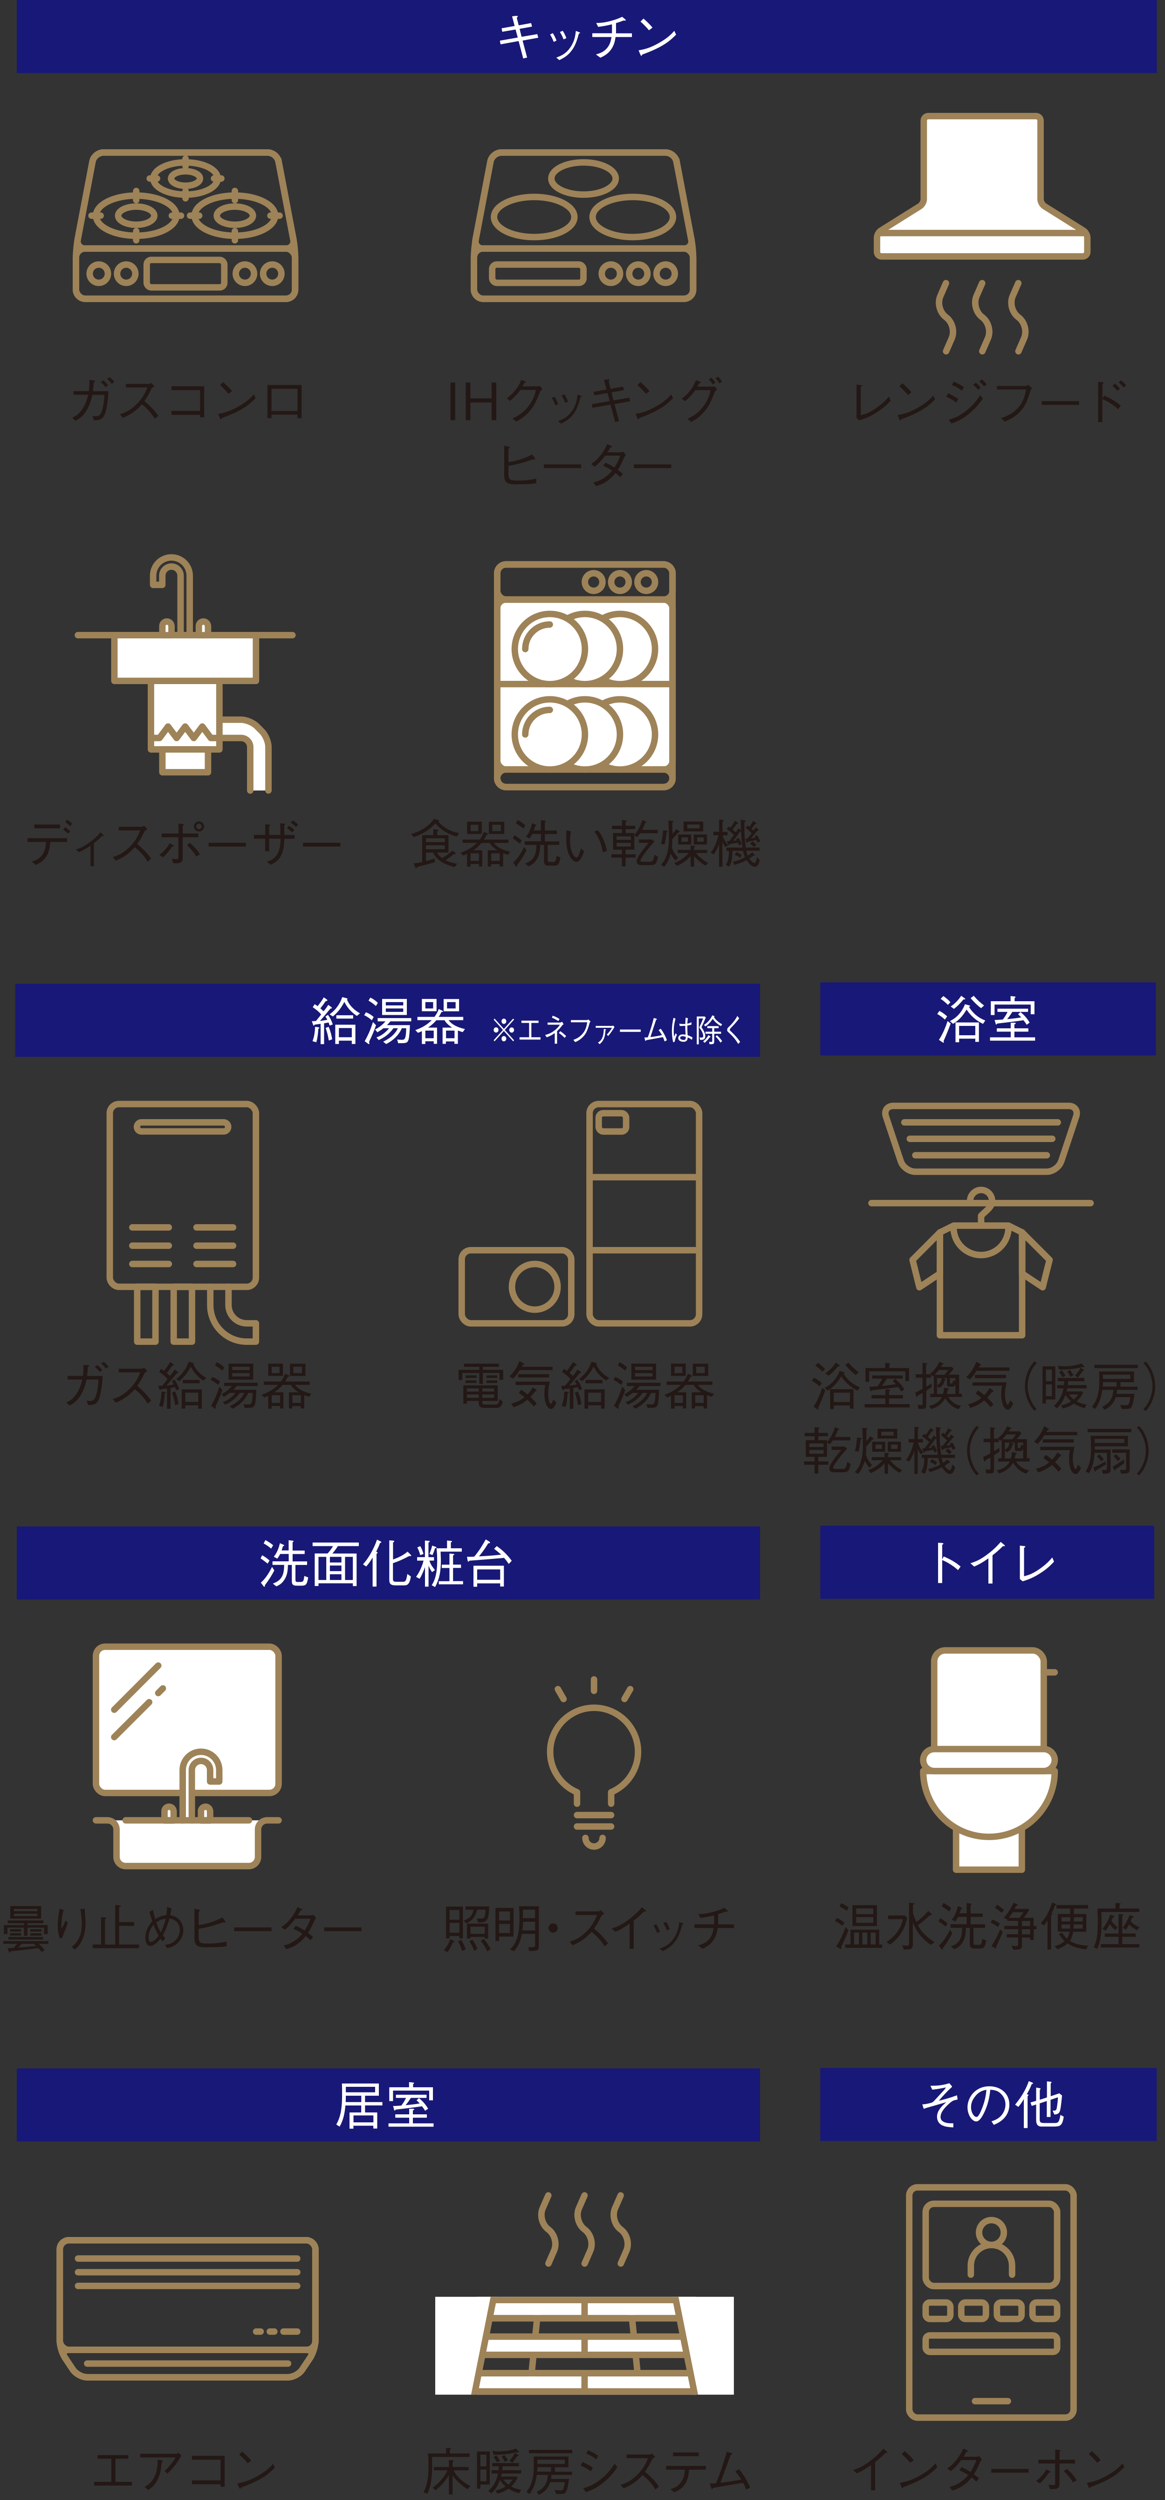 <?xml version="1.0" encoding="UTF-8"?><svg id="_レイヤー_2" xmlns="http://www.w3.org/2000/svg" viewBox="0 0 164.39 352.53"><rect x="0" y="0" width="164.39" height="352.53" fill="#333333" stroke="none"/><defs><style>.cls-1,.cls-2,.cls-3,.cls-4,.cls-5,.cls-6,.cls-7{fill:none;}.cls-8,.cls-9,.cls-10,.cls-11,.cls-12,.cls-13{fill:#fff;}.cls-8,.cls-9,.cls-2,.cls-11,.cls-3,.cls-4,.cls-12,.cls-5,.cls-6,.cls-7{stroke-width:.91px;}.cls-8,.cls-9,.cls-2,.cls-11,.cls-3,.cls-4,.cls-5,.cls-6,.cls-7{stroke:#9e8358;}.cls-8,.cls-3,.cls-12,.cls-5,.cls-7{stroke-miterlimit:10;}.cls-9,.cls-2,.cls-11,.cls-5,.cls-6,.cls-7{stroke-linecap:round;}.cls-9,.cls-2,.cls-11,.cls-6{stroke-linejoin:round;}.cls-14{fill:#231815;}.cls-15{fill:#181878;}.cls-11,.cls-12,.cls-5,.cls-6,.cls-13{fill-rule:evenodd;}.cls-12{stroke:#fff;}</style></defs><g id="W"><g><rect class="cls-15" x="115.75" y="215.14" width="47.12" height="10.31"/><g><path class="cls-10" d="M133.16,219.47c1.24,.54,1.72,.88,2.39,1.42l-.36,.51c-.22-.19-.5-.44-1-.76-.58-.39-.92-.52-1.24-.66v3.24h-.58v-5.68l.55,.03s.2,0,.2,.1c0,.04-.06,.08-.17,.16v2.06l.21-.41Z"/><path class="cls-10" d="M139.47,223.28v-3.54c-.85,.6-1.38,.89-2.01,1.16l-.53-.47c.64-.21,1.27-.41,2.39-1.25,1.01-.75,1.51-1.33,1.89-1.76l.5,.42s.08,.07,.08,.13c0,.03,0,.06-.09,.06-.05,0-.08,0-.17-.02-.61,.58-.82,.79-1.48,1.3v3.98h-.59Z"/><path class="cls-10" d="M143.91,217.94l.62,.07c.09,0,.16,.04,.16,.09,0,.04-.02,.05-.19,.16v4c.6-.15,1.19-.31,2.27-1.08,.98-.7,1.4-1.2,1.71-1.57l.25,.59c-.31,.34-.74,.83-1.72,1.49-1.17,.79-1.96,1.05-2.7,1.29l-.4-.32v-4.72Z"/></g></g><g><path class="cls-14" d="M118.87,271.55c-.29-.24-.59-.44-1.04-.67l.26-.44c.58,.29,.88,.52,1.06,.67l-.28,.44Zm-.19,2.98c.04,.11,.06,.16,.06,.2,0,.07-.05,.09-.09,.09-.05,0-.11-.03-.12-.04l-.53-.32c.33-.51,.84-1.36,1.31-2.75l.42,.46c-.31,.79-.57,1.43-1.04,2.36Zm.82-5.09c-.12-.07-.68-.47-1.06-.62l.27-.46c.38,.17,.68,.34,1.04,.6l-.25,.47Zm-.23,5.22v-.47h.74v-2.09h4.06v2.09h.41v.47h-5.2Zm1.02-3.07v-2.94h3.45v2.94h-3.45Zm.91,.92h-.69v1.67h.69v-1.67Zm2.03-3.41h-2.42v.8h2.42v-.8Zm0,1.22h-2.42v.81h2.42v-.81Zm-.85,2.19h-.7v1.67h.7v-1.67Zm1.18,0h-.7v1.67h.7v-1.67Z"/><path class="cls-14" d="M125.1,273.83c1.26-.79,2.06-1.99,2.32-3.22h-2.09v-.51h2.35l.33,.31c-.09,.42-.27,1.27-.85,2.17-.42,.63-.95,1.18-1.57,1.62l-.5-.36Zm3.81-5.47c.09,0,.12,.04,.12,.08,0,.07-.05,.1-.21,.17v1.05c0,.13,.17,.61,.24,.76,.12,.3,.18,.45,.25,.6,.27-.2,.95-.71,1.67-1.56l.47,.41s.06,.05,.06,.09c0,.07-.11,.08-.28,.09-.66,.6-1.25,1.08-1.7,1.42,.6,1.28,1.86,2.07,2.35,2.39l-.53,.38c-1.13-.77-1.97-1.69-2.54-3.18v3.16c0,.6-.37,.67-.82,.67h-.48l-.19-.6c.27,.04,.47,.07,.63,.07,.24,0,.32-.09,.32-.27v-5.79l.64,.06Z"/><path class="cls-14" d="M132.66,270.47c.34,.19,.65,.39,1.04,.74l-.26,.45c-.22-.17-.63-.51-1-.74l.23-.46Zm1.72,2.14c-.39,.74-.75,1.32-1.33,2.08,0,.12,0,.23-.09,.23-.03,0-.05-.01-.1-.08l-.38-.5c.48-.44,.98-1.03,1.58-2.23l.32,.51Zm-1.25-4.28c.47,.27,.81,.49,1.08,.73l-.28,.48c-.3-.28-.65-.5-1.06-.74l.26-.47Zm3.27,1.48v-1.46l.58,.07c.07,.01,.13,.03,.13,.07,0,.06-.08,.09-.15,.13v1.19h1.7v.49h-1.7v1.04h2.04v.5h-1.64v2.01c0,.33,.04,.39,.34,.39h.41c.38,0,.43-.23,.5-.85l.55,.21c-.16,.84-.23,1.16-.87,1.16h-.8c-.6,0-.64-.33-.64-.68v-2.24h-.55c-.02,.68-.05,1.48-.59,2.21-.31,.44-.64,.62-1.04,.81l-.5-.39c.46-.19,.95-.39,1.27-.97,.3-.52,.31-1.11,.33-1.67h-1.65v-.5h2.29v-1.04h-1.2c-.24,.44-.34,.56-.42,.66l-.48-.27c.24-.31,.59-.79,.86-1.91l.54,.24s.07,.04,.07,.08c0,.06-.08,.08-.18,.1-.08,.3-.14,.44-.2,.6h1.01Z"/><path class="cls-14" d="M140.82,271.72c-.34-.25-.67-.43-1.04-.63l.27-.42c.39,.16,.7,.33,1.04,.58l-.27,.46Zm-.27,2.82c.02,.06,.03,.09,.03,.12,0,.01,0,.09-.07,.09-.05,0-.11-.04-.13-.04l-.47-.3c.59-.92,.94-1.67,1.21-2.34l.38,.36c-.32,.76-.54,1.25-.95,2.1Zm.79-4.81c-.25-.23-.53-.45-.95-.72l.33-.42c.35,.23,.63,.44,.95,.74l-.32,.4Zm4.53,2.31v1.5h-.51v-.33h-1.16v1.06c0,.26-.02,.59-.5,.62l-.72,.04-.26-.57c.21,.03,.47,.05,.65,.05,.23,0,.29-.07,.29-.26v-.95h-1.61v-.46h1.61v-.71h-1.94v-.46h1.94v-.71h-1.5v-.17l-.51-.28c.47-.54,.85-1.05,1.38-2.1l.5,.22c.09,.04,.09,.07,.09,.09,0,.08-.16,.1-.23,.11-.09,.21-.11,.23-.24,.44h1.94l.13,.17c-.31,.47-.46,.68-.76,1.08h1.38v1.16h.41v.46h-.41Zm-2.96-2.41c-.19,.31-.33,.51-.57,.79h1.53c.37-.52,.41-.58,.55-.79h-1.51Zm2.45,1.25h-1.16v.71h1.16v-.71Zm0,1.16h-1.16v.71h1.16v-.71Z"/><path class="cls-14" d="M148.87,268.66c-.17,.47-.27,.71-.47,1.13,.04,.02,.07,.06,.07,.09,0,.08-.06,.12-.15,.19v4.84h-.51v-4.11c-.31,.49-.43,.61-.51,.71l-.44-.33c.53-.58,1.03-1.19,1.61-2.93l.48,.23c.12,.06,.12,.08,.12,.1,0,.06-.06,.08-.2,.09Zm2.66,.47v.76h1.76v2.5h-1.86c-.14,.79-.32,1.08-.47,1.29,.76,.48,1.67,.63,2.56,.67l-.23,.53c-1.15-.15-1.93-.34-2.65-.85-.55,.52-1.24,.76-1.45,.84l-.37-.46c.32-.08,.9-.25,1.41-.7-.39-.36-.65-.76-.79-.98l.44-.23c.21,.39,.39,.6,.67,.86,.12-.15,.28-.42,.38-.98h-1.67v-2.5h1.75v-.76h-1.92v-.5h4.46v.5h-2.02Zm-.51,1.22h-1.24v.59h1.24v-.59Zm-1.24,1v.6h1.21c.01-.18,.01-.23,.02-.6h-1.23Zm2.99,0h-1.27c0,.28-.02,.51-.03,.6h1.3v-.6Zm0-1h-1.24c0,.41,0,.47,0,.59h1.25v-.59Z"/><path class="cls-14" d="M155.4,269.6c.02,.5,.04,1.07,.04,1.47,0,1.16-.09,2.61-.6,3.74l-.51-.23c.39-.84,.58-1.59,.58-3.57,0-.63,0-.67-.06-1.89h2.55v-.78l.6,.04s.14,0,.14,.07c0,.07-.11,.12-.17,.15v.52h2.8v.49h-5.39Zm-.07,5.01v-.47h2.5v-1.03h-1.94v-.47h1.94v-2.74l.53,.02s.15,0,.15,.08c0,.07-.07,.11-.15,.15v2.49h1.89v.47h-1.89v1.03h2.42v.47h-5.46Zm2.03-2.46c-.35-.31-.56-.56-.76-.84-.31,.57-.42,.72-.6,.93l-.44-.25c.48-.58,.86-1.24,1.1-2.03l.5,.18s.11,.04,.11,.09c0,.07-.09,.09-.21,.12-.09,.23-.14,.31-.23,.5,.12,.17,.41,.55,.89,.95l-.36,.34Zm3.11,.04c-.56-.31-.84-.5-1.14-.84-.17,.33-.31,.56-.47,.74l-.42-.27c.54-.71,.82-1.43,.95-1.8l.47,.19c.07,.03,.11,.06,.11,.1,0,.07-.07,.09-.23,.12-.05,.13-.15,.34-.2,.48,.43,.47,.79,.63,1.25,.86l-.32,.42Z"/></g><g><g><rect class="cls-10" x="131.82" y="232.72" width="15.46" height="17.01" rx="1.55" ry="1.55"/><rect class="cls-2" x="131.82" y="232.72" width="15.46" height="17.01" rx="1.55" ry="1.55"/></g><rect class="cls-9" x="134.91" y="257.46" width="9.28" height="6.18"/><path class="cls-11" d="M148.83,249.73c0,5.12-4.15,9.28-9.28,9.28s-9.28-4.15-9.28-9.28h18.55Z"/><g><path class="cls-13" d="M148.83,248.18c0,.85-.7,1.55-1.55,1.55h-15.46c-.85,0-1.55-.7-1.55-1.55s.7-1.55,1.55-1.55h15.46c.85,0,1.55,.7,1.55,1.55Z"/><path class="cls-2" d="M148.83,248.18c0,.85-.7,1.55-1.55,1.55h-15.46c-.85,0-1.55-.7-1.55-1.55s.7-1.55,1.55-1.55h15.46c.85,0,1.55,.7,1.55,1.55Z"/></g><line class="cls-9" x1="147.28" y1="235.81" x2="148.83" y2="235.81"/></g><g><rect class="cls-15" x="2.37" width="160.86" height="10.31"/><g><path class="cls-10" d="M74.95,3.25l.12,.5-1.75,.32,.28,1.12,2.22-.38,.13,.51-2.21,.4,.64,2.4-.55,.12-.65-2.45-2.55,.46-.09-.52,2.52-.44-.31-1.13-1.88,.32-.09-.49,1.84-.33-.36-1.36,.63-.07s.17-.02,.17,.07c0,.04-.01,.06-.14,.2l.27,1.07,1.76-.32Z"/><path class="cls-10" d="M78.01,4.67c.11,.18,.35,.59,.52,1.05l-.4,.19c-.16-.45-.37-.83-.51-1.05l.39-.19Zm.5,3.44c.62-.23,1.3-.47,1.95-1.4,.62-.88,.72-1.69,.8-2.35l.38,.15c.17,.05,.21,.09,.21,.12,0,.05-.02,.06-.17,.11-.19,.72-.45,1.58-.9,2.23-.61,.89-1.26,1.21-1.86,1.51l-.42-.36Zm.89-3.77c.15,.2,.36,.6,.52,1.04l-.4,.17c-.17-.47-.41-.87-.51-1.04l.39-.17Z"/><path class="cls-10" d="M89.17,4.69v.53h-2.31c-.09,.58-.2,1.16-.66,1.8-.47,.63-1,.89-1.48,1.12l-.63-.46c.54-.16,1.08-.33,1.56-.89,.45-.53,.55-1.07,.64-1.57h-2.71v-.53h2.77c0-.17,.01-.33,.01-.6s0-.47-.01-.66c-.91,.22-1.34,.28-1.94,.36l-.28-.55c.54-.01,1.08-.02,2.07-.29,.86-.23,1.28-.44,1.59-.58l.43,.35s.08,.07,.08,.12c0,.05-.06,.07-.1,.07s-.09,0-.2-.02c-.49,.18-.62,.23-1.08,.37,0,.22,.01,.43,.01,.76s0,.5-.01,.68h2.26Z"/><path class="cls-10" d="M95.41,4.88c-.82,.81-1.7,1.7-4.78,2.81,0,.01-.09,.19-.13,.19-.06,0-.09-.09-.14-.18l-.25-.6c.72-.13,1.51-.27,2.85-1.03,1.27-.71,1.78-1.27,2.19-1.72l.25,.53Zm-3.83-.6c-.36-.45-.77-.85-1.2-1.24l.42-.42c.23,.19,.84,.74,1.27,1.27l-.49,.38Z"/></g></g><g><path class="cls-14" d="M12.54,55.16c.04-.4,.07-.76,.08-1.57l.57,.05c.2,.02,.23,.06,.23,.1,0,.07-.05,.09-.19,.15-.01,.33-.04,.7-.12,1.27h2.2c-.03,.58-.08,1.49-.32,2.58-.2,.93-.5,1.27-.82,1.4-.21,.09-.42,.11-.92,.13l-.19-.63c.17,.02,.26,.04,.44,.04,.39,0,.67,0,.95-1,.18-.65,.25-1.33,.28-2.01h-1.69c-.14,.61-.31,1.35-.81,2.18-.57,.92-1.06,1.2-1.58,1.49l-.46-.44c.44-.21,.88-.43,1.4-1.18,.52-.76,.71-1.46,.85-2.06h-2.07v-.51h2.16Zm2.05-1.52c.11,.09,.44,.37,.67,.68l-.38,.27c-.24-.36-.59-.64-.68-.72l.39-.23Zm.89-.45c.1,.08,.46,.36,.66,.68l-.38,.26c-.2-.33-.5-.59-.66-.72l.38-.23Z"/><path class="cls-14" d="M21.81,54.45c-.32,.21-.33,.23-.42,.34-.43,.88-.63,1.22-1.02,1.76,.68,.57,1.37,1.21,1.97,2.09l-.5,.42c-.2-.35-.41-.69-.93-1.24-.41-.43-.69-.65-.89-.8-.91,1.02-1.67,1.46-2.66,1.89l-.44-.49c.63-.22,1.38-.47,2.34-1.41,.96-.94,1.27-1.72,1.54-2.37h-3.04v-.51h3.24c.12,0,.26-.09,.34-.15l.46,.47Z"/><path class="cls-14" d="M24.19,58.49v-.55h4.05v-2.92h-4.05v-.55h4.62v4.38h-.57v-.36h-4.05Z"/><path class="cls-14" d="M36.08,56.14c-.82,.81-1.7,1.7-4.78,2.81,0,.01-.09,.19-.13,.19-.06,0-.09-.09-.14-.18l-.25-.6c.72-.13,1.51-.27,2.85-1.03,1.27-.71,1.78-1.27,2.19-1.72l.25,.53Zm-3.83-.6c-.36-.45-.77-.85-1.2-1.24l.42-.42c.23,.19,.84,.74,1.27,1.27l-.49,.38Z"/><path class="cls-14" d="M38.31,58.47v.49h-.57v-4.67h4.82v4.67h-.58v-.49h-3.67Zm3.67-3.65h-3.67v3.14h3.67v-3.14Z"/></g><g><path class="cls-14" d="M63.56,59.25v-5.31h.68v5.31h-.68Z"/><path class="cls-14" d="M69.37,59.25v-2.5h-2.99v2.5h-.66v-5.31h.66v2.23h2.99v-2.23h.66v5.31h-.66Z"/><path class="cls-14" d="M75.95,54.48c.11,0,.15,0,.26-.04l.34,.42c-.28,.23-.32,.31-.38,.44-.6,1.57-.98,2.26-1.83,3.09-.5,.48-.86,.71-1.49,1.06l-.53-.44c.64-.31,1.41-.69,2.21-1.68,.76-.95,.95-1.72,1.09-2.35h-2.2c-.32,.44-.66,.87-1.44,1.55l-.47-.36c.4-.31,.84-.64,1.35-1.34,.44-.6,.58-.98,.68-1.26l.52,.18c.14,.05,.15,.12,.15,.14,0,.07-.09,.08-.23,.09-.07,.16-.15,.31-.25,.5h2.22Z"/><path class="cls-14" d="M78.25,55.93c.11,.18,.35,.59,.52,1.05l-.4,.19c-.16-.45-.37-.83-.51-1.05l.39-.19Zm.5,3.44c.62-.23,1.3-.47,1.95-1.4,.62-.88,.72-1.69,.8-2.35l.38,.15c.17,.05,.21,.09,.21,.12,0,.05-.02,.06-.17,.11-.19,.72-.45,1.58-.9,2.23-.61,.89-1.26,1.21-1.86,1.51l-.42-.36Zm.89-3.77c.15,.2,.36,.6,.52,1.04l-.4,.17c-.17-.47-.41-.87-.51-1.04l.39-.17Z"/><path class="cls-14" d="M87.92,54.51l.12,.5-1.75,.32,.28,1.12,2.22-.38,.13,.51-2.21,.4,.64,2.4-.55,.12-.65-2.45-2.55,.46-.09-.52,2.52-.44-.31-1.13-1.88,.32-.09-.49,1.84-.33-.36-1.36,.63-.07s.17-.02,.17,.07c0,.04-.01,.06-.14,.2l.27,1.07,1.76-.32Z"/><path class="cls-14" d="M94.98,56.14c-.82,.81-1.7,1.7-4.78,2.81,0,.01-.09,.19-.13,.19-.06,0-.09-.09-.14-.18l-.25-.6c.72-.13,1.51-.27,2.85-1.03,1.27-.71,1.78-1.27,2.19-1.72l.25,.53Zm-3.83-.6c-.36-.45-.77-.85-1.2-1.24l.42-.42c.23,.19,.84,.74,1.27,1.27l-.49,.38Z"/><path class="cls-14" d="M100.58,54.53c.1,0,.14,0,.28-.04l.32,.42c-.25,.19-.31,.31-.36,.44-.59,1.58-.98,2.26-1.81,3.09-.48,.48-.84,.71-1.47,1.06l-.53-.44c.63-.31,1.39-.68,2.17-1.68,.75-.95,.94-1.73,1.09-2.36h-2.16c-.32,.45-.65,.87-1.44,1.56l-.47-.36c.4-.31,.84-.65,1.33-1.34,.43-.6,.56-.99,.66-1.28l.56,.2c.11,.04,.15,.1,.15,.14,0,.06-.1,.07-.23,.09-.12,.26-.17,.35-.25,.49h2.16Zm-.19-1.29c.18,.19,.4,.44,.58,.7l-.38,.28c-.09-.15-.29-.46-.58-.7l.38-.28Zm.91-.15c.23,.22,.47,.53,.59,.7l-.36,.28c-.12-.21-.31-.47-.57-.7l.34-.28Z"/><path class="cls-14" d="M71.74,66.81c0,.89,.29,.95,1.28,.95,1.31,0,1.81-.1,2.66-.27v.65c-.65,.11-1.16,.15-3.04,.15-1.29,0-1.49-.42-1.49-1.4v-4.04l.6,.13c.05,0,.2,.04,.2,.11,0,.05-.07,.09-.21,.17v1.9c1.52-.23,2.39-.59,3.37-1.08l.36,.53s.05,.08,.05,.13c0,.06-.06,.06-.07,.06-.04,0-.06,0-.2-.04-1.8,.61-2.5,.76-3.51,.92v1.13Z"/><path class="cls-14" d="M76.74,66.01v-.53h5.27v.53h-5.27Z"/><path class="cls-14" d="M88.31,64.21c-.13,.11-.15,.13-.19,.19-.54,1.21-.64,1.4-.95,1.86,.25,.17,.49,.36,.72,.58l-.38,.44c-.31-.31-.47-.44-.66-.58-.25,.31-.57,.7-1.16,1.11-.64,.46-1.14,.6-1.58,.74l-.38-.52c.38-.09,.83-.21,1.44-.6,.61-.38,.93-.75,1.21-1.07-.39-.25-.68-.42-1.27-.68l.34-.44c.68,.33,1.04,.55,1.25,.68,.5-.78,.69-1.3,.82-1.67h-2.14c-.68,.93-1.15,1.3-1.48,1.56l-.49-.38c.46-.31,.89-.62,1.51-1.47,.49-.68,.65-1.09,.75-1.34l.57,.24c.09,.04,.12,.09,.12,.12,0,.08-.18,.11-.25,.12-.1,.21-.13,.25-.38,.68h1.78c.12,0,.35-.04,.47-.07l.34,.49Z"/><path class="cls-14" d="M89.45,66.01v-.53h5.27v.53h-5.27Z"/></g><g><path class="cls-14" d="M120.87,54.23l.62,.07c.09,0,.16,.04,.16,.09,0,.04-.02,.05-.19,.16v4c.6-.15,1.19-.31,2.27-1.08,.98-.7,1.4-1.2,1.71-1.57l.25,.59c-.31,.34-.74,.83-1.72,1.49-1.17,.79-1.96,1.05-2.7,1.29l-.4-.32v-4.72Z"/><path class="cls-14" d="M131.95,56.31c-.82,.81-1.7,1.7-4.78,2.81,0,.01-.09,.19-.13,.19-.06,0-.09-.09-.14-.18l-.25-.6c.72-.13,1.51-.27,2.85-1.03,1.27-.71,1.78-1.27,2.19-1.72l.25,.53Zm-3.83-.6c-.36-.45-.77-.85-1.2-1.24l.42-.42c.23,.19,.84,.74,1.27,1.27l-.49,.38Z"/><path class="cls-14" d="M133.77,55.47c.43,.17,.97,.46,1.44,.78l-.26,.52c-.35-.27-.68-.5-1.42-.82l.24-.48Zm4.93,.73c-.42,.57-.93,1.29-1.95,2.13-1.09,.9-1.83,1.16-2.5,1.39l-.38-.55c.58-.15,1.29-.35,2.34-1.15,1.15-.87,1.65-1.64,2.09-2.3l.4,.48Zm-4.13-2.39c.5,.18,1.05,.5,1.44,.78l-.27,.5c-.54-.4-.9-.59-1.42-.8l.25-.47Zm3.45,1.16c-.17-.22-.48-.54-.7-.7l.36-.31c.21,.15,.53,.47,.7,.71l-.36,.3Zm.84-.47c-.18-.25-.44-.49-.68-.7l.36-.31c.28,.25,.51,.44,.68,.7l-.36,.31Z"/><path class="cls-14" d="M140.68,54.93v-.51h4.1c.06,0,.2-.07,.32-.15l.55,.47c-.19,.21-.21,.23-.25,.36-.57,1.92-1.03,2.66-2,3.44-.52,.42-.96,.63-1.62,.92l-.51-.51c.6-.2,1.39-.47,2.19-1.25,.97-.95,1.16-1.91,1.33-2.77h-4.11Z"/><path class="cls-14" d="M146.99,57.09v-.53h5.27v.53h-5.27Z"/><path class="cls-14" d="M155.81,55.78c1.21,.54,1.74,.93,2.33,1.41l-.36,.51c-.82-.73-1.54-1.13-2.23-1.42v3.24h-.59v-5.68l.58,.04c.05,0,.19,.01,.19,.09,0,.04-.12,.12-.17,.17v2.08l.27-.44Zm1.87-.66c-.2-.25-.51-.55-.7-.7l.34-.33c.28,.22,.58,.55,.7,.71l-.34,.32Zm.87-.47c-.19-.25-.5-.56-.7-.72l.34-.31c.25,.19,.54,.49,.72,.71l-.36,.32Z"/></g><g><g><path class="cls-13" d="M147.38,29.08c-.3-.19-.55-.63-.55-.99v-11.08c0-.35-.29-.64-.64-.64h-15.2c-.35,0-.64,.29-.64,.64v11.08c0,.35-.25,.8-.55,.99l-5.5,3.44c-.3,.19-.55,.63-.55,.99v2.01c0,.35,.29,.64,.64,.64h28.4c.35,0,.64-.29,.64-.64v-2.01c0-.35-.25-.8-.55-.99l-5.5-3.44Z"/><path class="cls-2" d="M147.38,29.08c-.3-.19-.55-.63-.55-.99v-11.08c0-.35-.29-.64-.64-.64h-15.2c-.35,0-.64,.29-.64,.64v11.08c0,.35-.25,.8-.55,.99l-5.5,3.44c-.3,.19-.55,.63-.55,.99v2.01c0,.35,.29,.64,.64,.64h28.4c.35,0,.64-.29,.64-.64v-2.01c0-.35-.25-.8-.55-.99l-5.5-3.44Z"/></g><g><path class="cls-2" d="M133.48,39.93l-.79,1.81c-.44,1-.08,2.34,.8,2.99s1.24,1.99,.8,2.99l-.79,1.81"/><path class="cls-2" d="M138.59,39.93l-.79,1.81c-.44,1-.08,2.34,.8,2.99s1.24,1.99,.8,2.99l-.79,1.81"/><path class="cls-2" d="M143.69,39.93l-.79,1.81c-.44,1-.08,2.34,.8,2.99s1.24,1.99,.8,2.99l-.79,1.81"/></g><line class="cls-4" x1="123.74" y1="32.86" x2="153.43" y2="32.86"/></g><g><rect class="cls-3" x="66.88" y="35.04" width="30.92" height="7.09" rx="1.29" ry="1.29"/><path class="cls-3" d="M97.56,33.78c.13,.7-.34,1.27-1.05,1.27h-28.35c-.71,0-1.18-.57-1.05-1.27l2.09-11c.13-.7,.82-1.27,1.53-1.27h23.19c.71,0,1.4,.57,1.53,1.27l2.09,11Z"/><path class="cls-3" d="M95.46,22.78c-.13-.7-.82-1.27-1.53-1.27h-23.19c-.71,0-1.4,.57-1.53,1.27l-2.09,11c-.13,.7-.24,1.85-.24,2.55v4.51c0,.71,.58,1.29,1.29,1.29h28.35c.71,0,1.29-.58,1.29-1.29v-4.51c0-.71-.11-1.86-.24-2.55l-2.09-11Z"/><ellipse class="cls-3" cx="75.38" cy="30.6" rx="5.67" ry="2.83"/><ellipse class="cls-3" cx="89.29" cy="30.6" rx="5.67" ry="2.83"/><ellipse class="cls-3" cx="82.34" cy="25.17" rx="4.54" ry="2.27"/><rect class="cls-3" x="69.45" y="37.3" width="12.88" height="2.58" rx=".64" ry=".64"/><circle class="cls-3" cx="86.2" cy="38.59" r="1.29"/><circle class="cls-3" cx="90.07" cy="38.59" r="1.29"/><circle class="cls-3" cx="93.93" cy="38.59" r="1.29"/><line class="cls-3" x1="97.8" y1="35.04" x2="66.88" y2="35.04"/></g><g><rect class="cls-3" x="10.72" y="35.04" width="30.92" height="7.09" rx="1.29" ry="1.29"/><path class="cls-3" d="M41.4,33.78c.13,.7-.34,1.27-1.05,1.27H12.01c-.71,0-1.18-.57-1.05-1.27l2.09-11c.13-.7,.82-1.27,1.53-1.27h23.19c.71,0,1.4,.57,1.53,1.27l2.09,11Z"/><path class="cls-3" d="M39.31,22.78c-.13-.7-.82-1.27-1.53-1.27H14.58c-.71,0-1.4,.57-1.53,1.27l-2.09,11c-.13,.7-.24,1.85-.24,2.55v4.51c0,.71,.58,1.29,1.29,1.29h28.35c.71,0,1.29-.58,1.29-1.29v-4.51c0-.71-.11-1.86-.24-2.55l-2.09-11Z"/><ellipse class="cls-3" cx="19.22" cy="30.41" rx="5.67" ry="2.83"/><ellipse class="cls-3" cx="33.14" cy="30.41" rx="5.67" ry="2.83"/><rect class="cls-3" x="20.7" y="36.65" width="10.95" height="3.87" rx=".64" ry=".64"/><circle class="cls-3" cx="34.56" cy="38.59" r="1.29"/><circle class="cls-3" cx="38.42" cy="38.59" r="1.29"/><circle class="cls-3" cx="17.81" cy="38.59" r="1.29"/><circle class="cls-3" cx="13.94" cy="38.59" r="1.29"/><line class="cls-3" x1="41.64" y1="35.04" x2="10.72" y2="35.04"/><g><ellipse class="cls-3" cx="19.22" cy="30.41" rx="2.55" ry="1.28"/><line class="cls-2" x1="19.22" y1="26.93" x2="19.22" y2="28.22"/><line class="cls-2" x1="19.22" y1="32.6" x2="19.22" y2="33.88"/><line class="cls-2" x1="24.25" y1="30.41" x2="25.54" y2="30.41"/><line class="cls-2" x1="12.91" y1="30.41" x2="14.2" y2="30.41"/></g><g><ellipse class="cls-3" cx="33.14" cy="30.41" rx="2.55" ry="1.28"/><line class="cls-2" x1="33.14" y1="26.93" x2="33.14" y2="28.22"/><line class="cls-2" x1="33.14" y1="32.6" x2="33.14" y2="33.88"/><line class="cls-2" x1="38.16" y1="30.41" x2="39.45" y2="30.41"/><line class="cls-2" x1="26.82" y1="30.41" x2="28.11" y2="30.41"/></g><ellipse class="cls-3" cx="26.18" cy="25.17" rx="4.54" ry="2.27"/><g><ellipse class="cls-3" cx="26.18" cy="25.17" rx="2.04" ry="1.02"/><line class="cls-2" x1="26.18" y1="22.39" x2="26.18" y2="23.42"/><line class="cls-2" x1="26.18" y1="26.93" x2="26.18" y2="27.96"/><line class="cls-2" x1="30.2" y1="25.17" x2="31.23" y2="25.17"/><line class="cls-2" x1="21.13" y1="25.17" x2="22.16" y2="25.17"/></g></g><g><rect class="cls-15" x="115.75" y="138.52" width="47.35" height="10.31"/><g><path class="cls-10" d="M133.33,143.77c-.25-.24-.57-.5-1.08-.79l.31-.44c.41,.23,.74,.45,1.09,.78l-.32,.45Zm-.2,3.02c.04,.08,.06,.12,.06,.17s-.03,.07-.07,.07c-.04,0-.09-.03-.1-.04l-.53-.36c.54-.82,.91-1.72,1.22-2.65l.44,.34c-.32,.87-.57,1.5-1,2.47Zm.63-5.09c-.12-.12-.54-.55-1.03-.85l.38-.4c.4,.28,.73,.55,1,.87l-.36,.38Zm4.94,2.67c-.9-.43-1.7-1.08-2.31-2.02-.59,1-1.12,1.54-1.91,2.02l-.44-.39c.31-.16,.84-.44,1.35-1.05,.33-.39,.6-.85,.77-1.33l.62,.17s.11,.04,.11,.09c0,.08-.1,.09-.17,.11,.79,1.27,1.75,1.7,2.31,1.93l-.33,.49Zm-2.74-3.46c-.13,.16-.74,.91-1.35,1.35l-.46-.34c.6-.38,1.19-1.03,1.48-1.51l.53,.38s.05,.06,.05,.07c0,.08-.13,.07-.25,.06Zm1.66,6v-.45h-2.28v.51h-.51v-2.8h3.3v2.74h-.51Zm0-2.25h-2.28v1.32h2.28v-1.32Zm.82-2.5c-.55-.4-1.03-.9-1.48-1.41l.44-.34c.55,.65,1,1.02,1.46,1.37l-.42,.38Z"/><path class="cls-10" d="M142.62,144.21h.57c.14,.02,.15,.08,.15,.09,0,.04-.12,.1-.2,.15v.55h1.97v.47h-1.97v.8h2.92v.47h-6.36v-.47h2.92v-.8h-1.96v-.47h1.96v-.79Zm-.02-3.76l.56,.06c.06,0,.14,.01,.14,.09,0,.05-.04,.07-.13,.12v.46h2.8v1.84h-.53v-1.37h-5.1v1.48h-.53v-1.95h2.79v-.72Zm2.27,4.05c-.12-.21-.22-.36-.45-.64-1.04,.16-2.59,.34-3.71,.47-.05,.08-.09,.14-.14,.14-.04,0-.06-.04-.07-.1l-.15-.55c.23,0,.48,0,1.16-.06,.35-.46,.51-.75,.66-1.08h-1.42v-.45h4.32v.45h-2.22c-.26,.42-.47,.71-.74,1.03,1.03-.1,1.48-.16,1.99-.25-.23-.25-.31-.33-.44-.44l.34-.32c.58,.49,.95,.92,1.29,1.5l-.42,.3Z"/></g></g><g><path class="cls-14" d="M115.64,195.49c-.25-.24-.57-.5-1.08-.79l.31-.44c.41,.23,.74,.45,1.09,.78l-.32,.45Zm-.2,3.02c.04,.08,.06,.12,.06,.17s-.03,.07-.07,.07c-.04,0-.09-.03-.1-.04l-.53-.36c.54-.82,.91-1.72,1.22-2.65l.44,.34c-.32,.87-.57,1.5-1,2.47Zm.63-5.09c-.12-.12-.54-.55-1.03-.85l.38-.4c.4,.28,.73,.55,1,.87l-.36,.38Zm4.94,2.67c-.9-.43-1.7-1.08-2.31-2.02-.59,1-1.12,1.54-1.91,2.02l-.44-.39c.31-.16,.84-.44,1.35-1.05,.33-.39,.6-.85,.77-1.33l.62,.17s.11,.04,.11,.09c0,.08-.1,.09-.17,.11,.79,1.27,1.75,1.7,2.31,1.93l-.33,.49Zm-2.74-3.46c-.13,.16-.74,.91-1.35,1.35l-.46-.34c.6-.38,1.19-1.03,1.48-1.51l.53,.38s.05,.06,.05,.07c0,.08-.13,.07-.25,.06Zm1.66,6v-.45h-2.28v.51h-.51v-2.8h3.3v2.74h-.51Zm0-2.25h-2.28v1.32h2.28v-1.32Zm.82-2.5c-.55-.4-1.03-.9-1.48-1.41l.44-.34c.55,.65,1,1.02,1.46,1.37l-.42,.38Z"/><path class="cls-14" d="M124.93,195.93h.57c.14,.02,.15,.08,.15,.09,0,.04-.12,.1-.2,.15v.55h1.97v.47h-1.97v.8h2.92v.47h-6.36v-.47h2.92v-.8h-1.96v-.47h1.96v-.79Zm-.02-3.76l.56,.06c.06,0,.14,.01,.14,.09,0,.05-.04,.07-.13,.12v.46h2.8v1.84h-.53v-1.37h-5.1v1.48h-.53v-1.95h2.79v-.72Zm2.27,4.05c-.12-.21-.22-.36-.45-.64-1.04,.16-2.59,.34-3.71,.47-.05,.08-.09,.14-.14,.14-.04,0-.06-.04-.07-.1l-.15-.55c.23,0,.48,0,1.16-.06,.35-.46,.51-.75,.66-1.08h-1.42v-.45h4.32v.45h-2.22c-.26,.42-.47,.71-.74,1.03,1.03-.1,1.48-.16,1.99-.25-.23-.25-.31-.33-.44-.44l.34-.32c.58,.49,.95,.92,1.29,1.5l-.42,.3Z"/><path class="cls-14" d="M129.14,196.34c.31-.09,.48-.19,1.03-.5v-1.57h-.95v-.49h.95v-1.62l.55,.07c.08,0,.12,.03,.12,.08,0,.04-.01,.07-.16,.13v1.34h.63l-.06-.07c.25-.2,.78-.61,1.3-1.68l.51,.2s.1,.04,.1,.09c0,.07-.12,.07-.19,.08-.11,.2-.15,.25-.21,.34h1.54l.27,.27c-.26,.34-.42,.53-.68,.83h1.45v2.69h.39v.46h-1.92c.13,.22,.3,.46,.68,.75,.43,.33,.79,.42,1.13,.5l-.37,.46c-.98-.27-1.57-1.04-1.87-1.54-.5,.88-1.18,1.26-1.98,1.53l-.32-.45c1.06-.22,1.49-.68,1.85-1.24h-1.66v-.46h.5v-2.61c-.09,.08-.12,.1-.19,.15l-.21-.25v.44h-.67v1.27c.35-.2,.57-.35,.74-.47l.02,.53c-.28,.18-.41,.28-.76,.5v1.88c0,.44,0,.69-.55,.69-.13,0-.31,0-.54-.01l-.12-.58c.34,.05,.48,.05,.52,.05,.18,0,.18-.07,.18-.26v-1.46c-.11,.07-.41,.23-.7,.39-.01,.05-.04,.2-.13,.2-.04,0-.07-.06-.07-.09l-.13-.58Zm3.33-3.16c-.23,.3-.36,.43-.61,.68h1.41c.2-.24,.33-.41,.53-.68h-1.33Zm-.25,3.38h.85c.1-.4,.13-.62,.13-.89l.59,.1c.06,0,.12,.03,.12,.08,0,.07-.09,.1-.17,.14-.06,.29-.07,.37-.13,.57h1.2v-1.38c-.04,.13-.12,.35-.38,.35h-.47c-.25,0-.34-.04-.34-.34v-.86h-.59l.34,.13s.09,.04,.09,.09c0,.07-.1,.09-.16,.09-.12,.61-.49,.91-.8,1.07l-.28-.31v1.16Zm0-1.23c.36-.2,.63-.47,.64-1h-.64v1Zm2.59-.57v-.44h-.76v.61c0,.09,.01,.15,.15,.15,.2,0,.24,0,.32-.47l.28,.15Z"/><path class="cls-14" d="M137.81,193.27c-.36,.57-.58,.86-.96,1.24l-.51-.32c.79-.77,1.16-1.48,1.43-2.18l.52,.31c.07,.04,.13,.07,.13,.15,0,.09-.11,.1-.2,.12-.04,.07-.08,.15-.12,.23h4.34v.47h-4.63Zm1.99,5.17c-.13-.16-.44-.54-.92-.97-.71,.58-1.35,.87-1.96,1.06l-.32-.51c.55-.14,1.19-.36,1.88-.9-.2-.17-.48-.39-.81-.61l.33-.46c.42,.29,.56,.4,.9,.68,.39-.41,.57-.72,.73-1.02l.44,.31s.12,.09,.12,.15c0,.08-.11,.1-.23,.12-.22,.31-.35,.47-.66,.79,.46,.42,.72,.74,.89,.94l-.4,.42Zm2.4,.32c-.52,0-.92-.87-.92-2.15,0-.41,.04-.81,.11-1.22h-4.17v-.47h4.83c-.08,.31-.24,.94-.24,1.67s.17,1.46,.39,1.46c.14,0,.24-.33,.33-.61l.44,.44c-.22,.58-.51,.9-.76,.9Zm-4.62-4.43v-.47h4.36v.47h-4.36Z"/><path class="cls-14" d="M146.28,192.22c-.28,.31-.44,.49-.66,.88-.39,.72-.61,1.57-.61,2.35s.23,1.63,.61,2.35c.21,.39,.37,.58,.66,.88l-.3,.26c-.29-.31-.47-.52-.68-.92-.44-.79-.68-1.7-.68-2.58s.24-1.78,.68-2.58c.22-.4,.39-.6,.68-.92l.3,.26Z"/><path class="cls-14" d="M147.58,197.33v.58h-.47v-5.25h1.8v4.67h-1.33Zm.85-4.21h-.85v1.64h.85v-1.64Zm0,2.09h-.85v1.66h.85v-1.66Zm2.18,.55c-.06,.26-.07,.29-.12,.44h2.22l.11,.17c-.25,.63-.69,1.04-.89,1.23,.52,.28,.89,.38,1.4,.46l-.28,.51c-.71-.21-1.07-.39-1.5-.66-.38,.26-.81,.51-1.54,.7l-.31-.42c.55-.15,.95-.28,1.44-.59-.39-.32-.58-.58-.79-.91-.42,1.07-.76,1.46-1.22,1.88l-.42-.34c.97-.82,1.27-1.96,1.36-2.46h-.91v-.46h.97c.01-.1,.04-.34,.04-.55h-.92v-.46h3.77v.46h-2.31c0,.12,0,.23-.04,.55h2.67v.46h-2.74Zm2.31-2.96c-.05,0-.1-.01-.17-.03-.98,.23-1.86,.36-3.29,.35l-.17-.53c.17,.02,.46,.07,.92,.07,.71,0,1.35-.1,1.76-.2,.23-.06,.39-.12,.63-.21l.37,.4s.05,.06,.05,.08c0,.06-.07,.07-.1,.07Zm-2.99,1.4c-.15-.28-.39-.63-.47-.74l.38-.25c.19,.24,.39,.57,.51,.77l-.41,.21Zm1.11-.06c-.09-.18-.27-.51-.45-.76l.38-.21c.12,.15,.36,.49,.5,.74l-.42,.23Zm-.19,2.49c.2,.27,.36,.47,.68,.71,.38-.35,.5-.56,.59-.71h-1.27Zm1.94-3.33c-.29,.45-.51,.72-.7,.96l-.4-.31c.43-.44,.68-.89,.78-1.08l.44,.26s.07,.05,.07,.09c0,.07-.1,.07-.18,.07Z"/><path class="cls-14" d="M157.61,195.97c0,.12,0,.34-.05,.57h2.53c-.11,.84-.24,1.62-.47,1.91-.17,.22-.38,.23-1.33,.22l-.23-.57c.43,.05,.71,.06,.78,.06,.4,0,.5-.04,.66-1.16h-2.05c-.22,.59-.49,1.22-1.59,1.8l-.33-.44c.41-.19,.85-.43,1.19-.98,.26-.43,.33-.8,.39-1.4h-1.57c-.12,.77-.28,1.7-1.02,2.71l-.43-.33c.63-.81,1.03-1.71,1.03-3.73,0-.16-.01-1.02-.02-1.24h4.91v1.51h-1.91v.63h2.42v.45h-2.92Zm-3.18-3.05v-.47h6.12v.47h-6.12Zm3.12,1.97h-1.91c0,.25,0,.28-.04,.63h1.95v-.63Zm1.96-1.06h-3.89c0,.19,.01,.5,.01,.6h3.87v-.6Z"/><path class="cls-14" d="M161.35,198.69c.28-.31,.44-.49,.66-.88,.39-.72,.61-1.56,.61-2.35s-.23-1.63-.61-2.35c-.21-.39-.37-.57-.66-.88l.3-.26c.29,.31,.47,.52,.68,.92,.44,.79,.68,1.7,.68,2.58s-.24,1.78-.68,2.58c-.22,.4-.39,.6-.68,.92l-.3-.26Z"/><path class="cls-14" d="M119.99,202.63v.47h-2.47c-.11,.17-.25,.36-.44,.55l-.38-.25v2.02h-1.23v.65h1.42v.47h-1.42v1.24h-.53v-1.24h-1.48v-.47h1.48v-.65h-1.24v-2.35h1.25v-.55h-1.4v-.47h1.4v-.8l.54,.04c.05,0,.15,0,.15,.07,0,.08-.12,.13-.17,.15v.54h1.36v.47h-1.36v.55h1.23v.29c.39-.46,.83-1.1,1.12-2.12l.48,.2c.08,.04,.12,.07,.12,.1,0,.06-.06,.08-.2,.11-.08,.23-.18,.52-.43,.97h2.18Zm-3.78,.91h-2.02v.49h2.02v-.49Zm0,.92h-2.02v.52h2.02v-.52Zm1.14,0v-.48h1.83l.36,.28c-.57,.62-1.1,1.27-1.58,1.95-.14,.2-.4,.57-.4,.74,0,.14,.14,.18,.4,.18h.9c.33,0,.55-.04,.67-.99l.5,.27c-.07,.36-.14,.79-.39,1.01-.2,.17-.34,.18-.73,.18h-1.08c-.23,0-.81,0-.81-.5,0-.39,.28-.85,.87-1.62,.16-.2,.33-.43,.82-1.03h-1.36Z"/><path class="cls-14" d="M123.12,202.96c-.54,.62-.65,.75-.89,1v.56c0,.09-.04,.52-.04,.6,0,.16,.31,.92,.87,1.44l-.36,.4c-.34-.31-.62-.86-.68-.97-.33,1.11-.65,1.51-.93,1.86l-.45-.28c.24-.28,.49-.58,.67-1.03,.4-.98,.45-1.88,.45-2.74,0-.97-.04-1.76-.08-2.47l.6,.04s.12,0,.12,.07c0,.07-.12,.15-.15,.16v1.6c.24-.23,.47-.58,.53-.68l.43,.29s.07,.04,.07,.08c0,.07-.1,.08-.16,.09Zm-1.67,.01c-.15,1.07-.17,1.19-.31,1.74l-.5-.11c.2-.71,.26-1.41,.3-1.9l.52,.06c.07,0,.12,.02,.12,.08,0,.07-.08,.1-.15,.13Zm5.48,4.71c-.69-.38-1.34-1-1.62-1.35v1.48h-.49v-1.47c-.57,.68-1.37,1.14-1.94,1.38l-.36-.42c.88-.33,1.57-.84,2.02-1.4h-1.54v-.44h1.82v-.6l.49,.04c.05,0,.14,0,.14,.07s-.09,.12-.15,.15v.34h1.86v.44h-1.58c.43,.5,.99,1.05,1.71,1.39l-.37,.4Zm-3.86-2.98v-1.41h1.84v1.41h-1.84Zm1.37-1h-.9v.6h.9v-.6Zm-.61-.85v-1.38h2.77v1.38h-2.77Zm2.26-.97h-1.74v.55h1.74v-.55Zm-.83,2.82v-1.41h1.87v1.41h-1.87Zm1.4-1h-.92v.6h.92v-.6Z"/><path class="cls-14" d="M129.92,205.07c-.18-.24-.29-.44-.42-.76v3.53h-.47v-3.28c-.15,.5-.34,.98-.76,1.54l-.43-.25c.28-.36,.79-1.05,1.08-2.45h-.7v-.49h.82v-1.72l.53,.05s.13,.03,.13,.08c0,.03-.02,.08-.19,.14v1.46h.71v.49h-.71c.1,.33,.26,.75,.79,1.4l-.38,.25Zm4.14,2.78c-.25,0-.51-.21-.63-.32-.23-.2-.36-.4-.51-.63-.66,.33-1.17,.51-1.71,.68l-.25-.42c.48-.12,1.03-.28,1.72-.66-.2-.47-.25-.75-.28-.91h-1.5c0,1.22-.15,1.73-.43,2.23l-.48-.24c.42-.75,.43-1.41,.43-1.99h-.35v-.45h2.26c-.13-.9-.17-1.54-.19-2.29-.06,.01-.09,.02-.16,.04-.34,.5-.56,.82-.94,1.27,.15,0,.2,0,.47-.04-.03-.06-.07-.12-.09-.17l.36-.19c.14,.19,.28,.42,.44,.89l-.38,.17c-.02-.08-.04-.11-.15-.38-.23,.05-.32,.07-1.15,.2-.04,.07-.09,.17-.17,.17-.05,0-.08-.09-.09-.11l-.15-.47c.21-.01,.23-.01,.34-.02,.13-.16,.18-.23,.66-.85-.4-.39-.76-.66-1.03-.84l.27-.34c.09,.05,.16,.09,.24,.15,.28-.34,.46-.61,.67-.98l.38,.26s.08,.06,.08,.1c0,.07-.1,.08-.21,.08-.17,.23-.43,.58-.59,.81,.13,.12,.3,.27,.44,.39,.17-.24,.27-.4,.36-.57l.38,.25c-.03-.8-.03-.87-.04-1.46l.58,.09c.12,.02,.12,.07,.12,.08,0,.05-.09,.11-.17,.16,0,.19-.01,.48-.01,.8,0,1.03,.07,1.83,.2,2.79h1.95v.45h-1.88c.04,.25,.09,.41,.21,.68,.3-.19,.45-.31,.63-.47l.34,.37s.03,.04,.03,.07c0,.04-.02,.05-.05,.05-.02,0-.03,0-.11-.02-.07,.04-.36,.23-.42,.28-.07,.05-.12,.08-.21,.15,.1,.15,.18,.26,.33,.39,.13,.12,.31,.23,.39,.23,.24,0,.31-.56,.33-.82l.43,.38c-.13,.75-.47,.98-.73,.98Zm-2.05-1.27c-.14-.12-.33-.25-.78-.42l.23-.39c.39,.15,.58,.28,.76,.42l-.2,.4Zm2.42-2.16c-.06-.15-.09-.23-.15-.36-.43,.1-.68,.15-1.16,.25-.09,.12-.13,.17-.17,.17-.05,0-.07-.07-.08-.11l-.12-.5c.12,0,.16,0,.28-.01,.22-.24,.37-.44,.59-.76-.24-.23-.49-.47-.84-.74l.27-.34c.18,.14,.2,.15,.25,.19,.29-.36,.42-.6,.52-.84l.4,.27c.06,.04,.08,.07,.08,.11,0,.05-.05,.06-.2,.07-.1,.17-.32,.45-.49,.67,.13,.12,.15,.13,.26,.25,.11-.13,.15-.2,.33-.47l.39,.31s.04,.04,.04,.07c0,.06-.06,.06-.17,.07-.46,.59-.71,.87-.92,1.11,.21-.01,.34-.04,.58-.07-.05-.09-.08-.14-.12-.19l.38-.17c.21,.28,.33,.54,.46,.87l-.4,.17Zm-.47,.64c-.07-.08-.2-.23-.55-.45l.31-.36c.18,.12,.4,.28,.57,.5l-.32,.32Z"/><path class="cls-14" d="M138.12,201.32c-.28,.31-.44,.49-.66,.88-.39,.72-.61,1.57-.61,2.35s.23,1.63,.61,2.35c.21,.39,.37,.58,.66,.88l-.3,.26c-.29-.31-.47-.52-.68-.92-.44-.79-.68-1.7-.68-2.58s.24-1.78,.68-2.58c.22-.4,.39-.6,.68-.92l.3,.26Z"/><path class="cls-14" d="M138.71,205.43c.31-.09,.48-.19,1.03-.5v-1.57h-.95v-.49h.95v-1.62l.55,.07c.08,0,.12,.03,.12,.08,0,.04-.01,.07-.16,.13v1.34h.63l-.06-.07c.25-.2,.78-.61,1.3-1.68l.51,.2s.1,.04,.1,.09c0,.07-.12,.07-.19,.08-.11,.2-.15,.25-.21,.34h1.54l.27,.27c-.26,.34-.42,.53-.68,.83h1.45v2.69h.39v.46h-1.92c.13,.22,.3,.46,.68,.75,.43,.33,.79,.42,1.13,.5l-.37,.46c-.98-.27-1.57-1.04-1.87-1.54-.5,.88-1.18,1.26-1.98,1.53l-.32-.45c1.06-.22,1.49-.68,1.85-1.24h-1.66v-.46h.5v-2.61c-.09,.08-.12,.1-.19,.15l-.21-.25v.44h-.67v1.27c.35-.2,.57-.35,.74-.47l.02,.53c-.28,.18-.41,.28-.76,.5v1.89c0,.44,0,.69-.55,.69-.13,0-.31,0-.54-.01l-.12-.58c.34,.05,.48,.05,.52,.05,.18,0,.18-.07,.18-.26v-1.46c-.11,.07-.41,.23-.7,.39-.01,.05-.04,.2-.13,.2-.04,0-.07-.06-.07-.09l-.13-.58Zm3.33-3.16c-.23,.3-.36,.43-.61,.68h1.41c.2-.24,.33-.41,.53-.68h-1.33Zm-.25,3.38h.85c.1-.4,.13-.62,.13-.89l.59,.1c.06,0,.12,.03,.12,.08,0,.07-.09,.1-.17,.14-.06,.29-.07,.37-.13,.57h1.2v-1.38c-.04,.13-.12,.35-.38,.35h-.47c-.25,0-.34-.04-.34-.34v-.86h-.59l.34,.13s.09,.04,.09,.09c0,.07-.1,.09-.16,.09-.12,.61-.49,.91-.8,1.07l-.28-.31v1.16Zm0-1.23c.36-.2,.63-.47,.64-1h-.64v1Zm2.59-.57v-.44h-.76v.61c0,.09,.01,.15,.15,.15,.2,0,.24,0,.32-.47l.28,.15Z"/><path class="cls-14" d="M147.38,202.36c-.36,.57-.58,.86-.96,1.24l-.51-.32c.79-.77,1.16-1.48,1.43-2.18l.52,.31c.07,.04,.13,.07,.13,.15,0,.09-.11,.1-.2,.12-.04,.07-.08,.15-.12,.23h4.34v.47h-4.63Zm1.99,5.17c-.13-.16-.44-.54-.92-.97-.71,.58-1.35,.87-1.96,1.06l-.32-.51c.55-.14,1.19-.36,1.88-.9-.2-.17-.48-.39-.81-.61l.33-.46c.42,.29,.56,.4,.9,.68,.39-.41,.57-.72,.73-1.02l.44,.31s.12,.09,.12,.15c0,.08-.11,.1-.23,.12-.22,.31-.35,.47-.66,.79,.46,.42,.72,.74,.89,.94l-.4,.42Zm2.4,.32c-.52,0-.92-.87-.92-2.15,0-.41,.04-.81,.11-1.22h-4.17v-.47h4.83c-.08,.31-.24,.94-.24,1.67s.17,1.46,.39,1.46c.14,0,.24-.33,.33-.61l.44,.44c-.22,.58-.51,.9-.76,.9Zm-4.62-4.43v-.47h4.36v.47h-4.36Z"/><path class="cls-14" d="M156.71,204.38v2.77c0,.47-.04,.69-1.11,.65l-.12-.55c.24,.03,.34,.04,.46,.04,.21,0,.26-.07,.26-.25v-2.18h-1.75c-.12,1.63-.43,2.28-.79,2.88l-.47-.26c.63-.98,.76-1.97,.76-3.22,0-.68-.02-1.25-.04-1.8h5.25v1.48h-4.68v.46h2.24Zm-3.24-2.43v-.47h6.16v.47h-6.16Zm2.6,4.55c-.22,.14-1.21,.73-1.41,.85-.01,.09-.03,.17-.09,.17-.04,0-.07-.06-.09-.1l-.23-.49c.36-.13,.66-.23,1.73-.87l.08,.45Zm2.58-3.03v-.58h-4.18s0,.46,0,.58h4.17Zm-3.51,1.59c.3,.31,.38,.41,.63,.72l-.4,.27c-.34-.45-.43-.55-.59-.68l.36-.31Zm2.9,2.18c.33,.04,.44,.04,.59,.04,.27,0,.27-.09,.27-.27v-2.16h-1.96v-.47h2.47v2.71c0,.59-.09,.72-1.21,.7l-.15-.55Zm.59-.91c-.39,.29-.79,.58-1.2,.84,0,.05-.03,.19-.09,.19-.04,0-.07-.04-.09-.08l-.25-.47c.44-.24,.77-.44,1.62-1.04v.55Zm-1.16-1.27c.23,.17,.49,.44,.64,.66l-.39,.31c-.1-.15-.24-.34-.59-.7l.34-.27Z"/><path class="cls-14" d="M160.42,207.78c.28-.31,.44-.49,.66-.88,.39-.72,.61-1.56,.61-2.35s-.23-1.63-.61-2.35c-.21-.39-.37-.57-.66-.88l.3-.26c.29,.31,.47,.52,.68,.92,.44,.79,.68,1.7,.68,2.58s-.24,1.78-.68,2.58c-.22,.4-.39,.6-.68,.92l-.3-.26Z"/></g><g><path class="cls-2" d="M149.74,163.75c-.27,.81-1.18,1.47-2.04,1.47h-18.55c-.85,0-1.77-.66-2.04-1.47l-2.11-6.34c-.27-.81,.21-1.47,1.06-1.47h24.74c.85,0,1.33,.66,1.06,1.47l-2.11,6.34Z"/><line class="cls-2" x1="128.38" y1="160.58" x2="148.48" y2="160.58"/><line class="cls-2" x1="129.16" y1="162.9" x2="147.71" y2="162.9"/><line class="cls-2" x1="127.61" y1="158.26" x2="149.26" y2="158.26"/><line class="cls-2" x1="122.97" y1="169.65" x2="153.89" y2="169.65"/><g><path class="cls-6" d="M136.89,169.34c0-.85,.69-1.55,1.55-1.55s1.55,.69,1.55,1.55-.71,1.25-1.55,2.09v1.39"/><path class="cls-6" d="M142.3,173.1c0,2.13-1.73,3.87-3.87,3.87s-3.87-1.73-3.87-3.87"/><polygon class="cls-6" points="144.23 188.28 132.63 188.28 132.63 173.78 134.57 172.82 142.3 172.82 144.23 173.78 144.23 188.28"/><polygon class="cls-6" points="147.13 181.51 144.23 179.58 144.23 173.78 148.1 177.65 147.13 181.51"/><polygon class="cls-6" points="132.63 173.78 128.77 177.65 129.73 181.51 132.63 179.58 132.63 173.78"/></g></g><g><rect class="cls-15" x="2.14" y="138.72" width="105.11" height="10.31"/><g><path class="cls-10" d="M46.53,144.63c-.08-.23-.12-.33-.17-.46-.23,.06-.37,.09-.63,.12v2.94h-.49v-2.86c-.28,.04-.65,.08-.84,.11-.07,.12-.09,.14-.12,.14-.06,0-.09-.09-.1-.13l-.18-.5c.19,0,.33,0,.58-.02,.5-.6,.6-.74,.74-.92-.25-.31-.58-.61-1.19-1.03l.27-.42c.14,.08,.23,.15,.42,.28,.31-.4,.62-.81,.87-1.25l.46,.33s.04,.04,.04,.08c0,.12-.12,.12-.22,.11-.26,.39-.48,.69-.76,1.03,.09,.08,.13,.12,.44,.42,.15-.17,.36-.41,.67-.91l.44,.32s.07,.07,.07,.12c0,.07-.12,.09-.22,.1-.22,.27-.8,.99-1.46,1.73,.4-.05,.71-.09,1.04-.17-.04-.07-.1-.2-.27-.46l.36-.23c.31,.44,.5,.81,.68,1.35l-.44,.17Zm-1.61,.43c-.04,.64-.1,1.29-.29,1.91l-.53-.15c.18-.5,.33-1.06,.36-2.03l.47,.06s.14,.02,.14,.09-.09,.1-.15,.12Zm1.48,1.66c-.12-.69-.25-1.2-.45-1.78l.43-.15c.27,.64,.4,1.19,.49,1.76l-.47,.17Zm3.96-3.46c-1-.68-1.46-1.38-1.77-1.99-.5,.98-1.03,1.57-1.62,2.06l-.46-.3c.43-.31,.81-.68,1.11-1.11,.42-.58,.6-1.1,.67-1.32l.6,.15c.08,.02,.15,.04,.15,.1,0,.05-.04,.07-.08,.08,.45,1.14,1.46,1.74,1.84,1.96l-.44,.36Zm-.72,3.95v-.47h-1.82v.47h-.51v-2.72h2.84v2.72h-.51Zm-2.18-3.58v-.47h2.37v.47h-2.37Zm2.18,1.33h-1.82v1.3h1.82v-1.3Z"/><path class="cls-10" d="M51.63,142.74c.45,.17,.75,.36,1.1,.66l-.26,.47c-.33-.29-.62-.5-1.08-.72l.25-.42Zm1.43,1.83c-.24,.67-.49,1.33-.98,2.33,.01,.05,.05,.17,.05,.23,0,.05-.02,.09-.08,.09s-.07-.01-.17-.09l-.42-.31c.4-.71,.79-1.5,1.17-2.71l.42,.45Zm-.8-3.9c.32,.15,.62,.32,1.06,.74l-.28,.45c-.32-.3-.6-.51-1.04-.76l.26-.44Zm.66,4.51c.62-.34,1.03-.66,1.48-1.16h-1.11v-.46h4.74v.46h-2.94c-.18,.22-.29,.33-.49,.53h3.24c0,.47-.08,1.7-.2,2.07-.17,.48-.32,.48-1.45,.48l-.15-.52c.27,.02,.43,.04,.61,.04,.42,0,.64,0,.67-1.63h-.62c-.47,1.09-1.36,1.8-2.21,2.23l-.42-.34c1.13-.53,1.79-1.24,2.07-1.89h-.63c-.63,.9-1.38,1.35-2.07,1.67l-.32-.38c.71-.23,1.31-.71,1.78-1.29h-.8c-.36,.28-.68,.47-.84,.57l-.33-.38Zm1-4.32h3.49v2.26h-3.49v-2.26Zm2.98,.44h-2.46v.47h2.46v-.47Zm0,.9h-2.46v.48h2.46v-.48Z"/><path class="cls-10" d="M61.67,144.88v2.31h-.47v-.36h-1.18v.38h-.49v-1.81c-.15,.07-.28,.13-.55,.24l-.38-.39c.34-.12,1.39-.46,2.32-1.4h-2.02v-.46h2.41c.25-.34,.44-.65,.6-1.11l.49,.23c.11,.05,.12,.1,.12,.11,0,.07-.12,.08-.23,.09-.12,.25-.21,.42-.39,.68h3.47v.46h-2.07c.43,.62,1.3,1.04,2.31,1.25l-.32,.44c-.27-.08-.44-.14-.68-.23v1.88h-.49v-.34h-1.2v.34h-.47v-2.29h1.35c-.23-.15-.73-.47-1.08-1.04h-1.15c-.49,.58-.98,.91-1.17,1.04h1.25Zm-2.14-4.02h2.07v1.73h-2.07v-1.73Zm1.59,.44h-1.1v.9h1.1v-.9Zm.08,4.02h-1.18v1.08h1.18v-1.08Zm1.4-4.45h2.18v1.73h-2.18v-1.73Zm1.54,4.45h-1.2v1.08h1.2v-1.08Zm.15-4.02h-1.21v.9h1.21v-.9Z"/></g><g><path class="cls-10" d="M69.79,146.83l-.13-.14,1.31-1.46-1.31-1.46,.13-.14,1.31,1.46,1.31-1.46,.13,.14-1.31,1.46,1.31,1.46-.13,.14-1.31-1.46-1.31,1.46Zm.55-1.6c0,.2-.15,.37-.34,.37s-.34-.17-.34-.37,.15-.37,.34-.37,.34,.17,.34,.37Zm1.1-1.22c0,.2-.15,.37-.34,.37s-.33-.17-.33-.37,.15-.38,.33-.38,.34,.17,.34,.38Zm0,2.45c0,.2-.15,.38-.34,.38s-.33-.17-.33-.38,.15-.37,.33-.37,.34,.17,.34,.37Zm1.1-1.22c0,.2-.15,.37-.34,.37s-.34-.17-.34-.37,.15-.37,.34-.37,.34,.17,.34,.37Z"/><path class="cls-10" d="M76.28,146.59h-2.97v-.33h1.35v-2.02h-1.08v-.32h2.41v.32h-1.01v2.02h1.29v.33Z"/><path class="cls-10" d="M78.3,145.66c-.33,.23-.56,.38-1.15,.61l-.23-.33c.37-.1,.78-.21,1.33-.64,.46-.35,.63-.62,.75-.81h-1.73v-.3h1.77c.05,0,.24-.1,.27-.12l.23,.37c-.13,.05-.15,.06-.19,.12-.17,.23-.39,.52-.74,.83v1.78h-.33v-1.53Zm-.31-2.44c.42,.13,.78,.35,.96,.47l-.16,.29c-.34-.23-.66-.38-.91-.48l.11-.28Zm1.06,2.18c.3,.19,.65,.5,.83,.69l-.21,.26c-.17-.18-.39-.41-.81-.69l.19-.26Z"/><path class="cls-10" d="M80.56,144.16v-.32h2.28s.11-.04,.18-.09l.31,.29c-.11,.13-.12,.14-.14,.22-.32,1.19-.57,1.64-1.11,2.12-.29,.26-.53,.39-.9,.57l-.28-.32c.34-.13,.77-.29,1.22-.77,.54-.58,.65-1.18,.74-1.71h-2.28Z"/><path class="cls-10" d="M86.41,144.65s.08-.03,.11-.04l.19,.2c-.14,.25-.5,.84-.9,1.28l-.18-.21c.19-.19,.55-.61,.72-.96h-2.29v-.26h2.35Zm-2.03,2.36c.28-.18,.5-.35,.68-.88,.12-.39,.13-.74,.14-1.04l.21,.04c.11,.02,.12,.02,.12,.05t-.09,.08c-.06,.72-.13,1.07-.36,1.45-.1,.16-.19,.27-.46,.53l-.23-.22Z"/><path class="cls-10" d="M87.48,145.5v-.33h2.93v.33h-2.93Z"/><path class="cls-10" d="M93.77,146.84c-.07-.26-.16-.47-.23-.6-.61,.11-.73,.13-1.79,.33-.46,.09-.48,.09-.55,.1-.06,.1-.07,.11-.1,.11-.04,0-.05-.05-.06-.08l-.12-.41c.06,0,.14,.01,.49-.02,.29-.75,.71-2.12,.84-2.73l.38,.11s.07,.02,.07,.06c0,.04-.07,.06-.12,.09-.06,.16-.6,1.8-.8,2.44,.55-.07,1.09-.16,1.63-.28-.08-.14-.25-.43-.47-.71l.3-.19c.39,.53,.66,1.04,.87,1.62l-.33,.17Z"/><path class="cls-10" d="M94.99,146.96c-.14-.53-.18-1.19-.18-1.58,0-.63,.08-1.26,.23-1.86l.28,.1c-.2,.77-.25,1.25-.25,1.73,0,.41,.03,.6,.06,.83,.03-.08,.18-.42,.21-.49l.18,.22c-.04,.09-.11,.23-.19,.46-.1,.31-.11,.4-.13,.53l-.21,.06Zm2.63-.35c-.31-.21-.44-.27-.58-.33-.02,.28-.05,.62-.6,.62-.29,0-.73-.11-.73-.53,0-.23,.17-.51,.63-.51,.13,0,.27,.01,.4,.04-.04-.86-.05-.96-.05-1.26-.29,.03-.62,.04-.78,.03l-.05-.34c.15,.04,.24,.06,.51,.06,.16,0,.24,0,.33,0,0-.22,.03-.6,.05-.9l.32,.09c-.06,.31-.08,.65-.08,.76,.32-.06,.46-.14,.58-.2v.35c-.13,.03-.28,.07-.58,.12,0,.32,0,.78,.04,1.36,.2,.07,.39,.14,.69,.32l-.09,.33Zm-1.31-.5c-.3,0-.34,.17-.34,.23,0,.18,.23,.3,.49,.3,.31,0,.31-.19,.3-.45-.19-.05-.35-.08-.45-.08Z"/><path class="cls-10" d="M98.32,147.26v-3.93h1.12l.15,.16c-.27,.65-.48,1.09-.61,1.36,.07,.09,.2,.27,.33,.52,.12,.24,.21,.46,.21,.72,0,.53-.34,.54-.72,.55l-.1-.36c.13,.02,.19,.03,.27,.03,.21,0,.26-.09,.26-.23,0-.29-.19-.74-.57-1.19,.12-.25,.32-.67,.55-1.28h-.61v3.65h-.28Zm.89-.41c.32-.26,.55-.51,.76-.89l.23,.17c.05,.04,.07,.05,.07,.07,0,.05-.08,.06-.12,.06-.26,.36-.5,.59-.71,.79l-.22-.2Zm.12-2.33c.59-.36,.93-.84,1.18-1.35l.25,.09s.07,.03,.07,.06c0,.05-.06,.07-.09,.08,.13,.23,.31,.42,.5,.58,.28,.25,.55,.39,.66,.46l-.18,.25c-.48-.28-.83-.58-1.15-1.02-.19,.29-.47,.67-1.02,1.07l-.22-.22Zm.72,2.37c.16,.02,.24,.03,.32,.03,.12,0,.13-.07,.13-.2v-.95h-.95v-.29h.95v-.5h-.69v-.29h1.59v.29h-.62v.5h.97v.29h-.97v.98c0,.49-.06,.49-.66,.5l-.06-.35Zm1.11-.91c.27,.23,.49,.46,.74,.82l-.23,.22c-.19-.29-.38-.55-.7-.86l.19-.18Z"/><path class="cls-10" d="M104.31,143.59c-.36,.5-.74,.9-1.21,1.39-.1,.1-.12,.15-.12,.22,0,.1,.06,.16,.16,.23,.03,.03,.5,.48,.73,.75,.29,.33,.44,.54,.57,.74l-.28,.28c-.18-.31-.43-.75-1.17-1.45-.04-.04-.24-.22-.28-.26-.06-.06-.1-.14-.1-.26,0-.22,.1-.31,.21-.41,.27-.24,.68-.71,.87-.98,.14-.19,.22-.34,.35-.58l.26,.33Z"/></g></g><g><path class="cls-14" d="M11.71,194.02c.04-.4,.07-.76,.08-1.57l.57,.05c.2,.02,.23,.06,.23,.1,0,.07-.05,.09-.19,.15-.01,.33-.04,.7-.12,1.27h2.2c-.03,.58-.08,1.49-.32,2.58-.2,.93-.5,1.27-.82,1.4-.21,.09-.42,.11-.92,.13l-.19-.63c.17,.02,.26,.04,.44,.04,.39,0,.67,0,.95-1,.18-.65,.25-1.33,.28-2.01h-1.69c-.14,.61-.31,1.35-.81,2.18-.57,.92-1.06,1.2-1.58,1.49l-.46-.44c.44-.21,.88-.43,1.4-1.18,.52-.76,.71-1.46,.85-2.06h-2.07v-.51h2.16Zm2.05-1.52c.11,.09,.44,.37,.67,.68l-.38,.27c-.24-.36-.59-.64-.68-.72l.39-.23Zm.89-.45c.1,.08,.46,.36,.66,.68l-.38,.26c-.2-.33-.5-.59-.66-.72l.38-.23Z"/><path class="cls-14" d="M20.8,193.32c-.32,.21-.33,.23-.42,.34-.43,.88-.63,1.22-1.02,1.76,.68,.57,1.37,1.21,1.97,2.09l-.5,.42c-.2-.35-.41-.69-.93-1.24-.41-.43-.69-.65-.89-.8-.91,1.02-1.67,1.46-2.66,1.89l-.44-.49c.63-.22,1.38-.47,2.34-1.41,.96-.94,1.27-1.72,1.54-2.37h-3.04v-.51h3.24c.12,0,.26-.09,.34-.15l.46,.47Z"/><path class="cls-14" d="M24.86,196.05c-.08-.23-.12-.33-.17-.46-.23,.06-.37,.09-.63,.12v2.94h-.49v-2.86c-.28,.04-.65,.08-.84,.11-.07,.12-.09,.14-.12,.14-.06,0-.09-.09-.1-.13l-.18-.5c.19,0,.33,0,.58-.02,.5-.6,.6-.74,.74-.92-.25-.31-.58-.61-1.19-1.03l.27-.42c.14,.08,.23,.15,.42,.28,.31-.4,.62-.81,.87-1.25l.46,.33s.04,.04,.04,.08c0,.12-.12,.12-.22,.11-.26,.39-.48,.69-.76,1.03,.09,.08,.13,.12,.44,.42,.15-.17,.36-.41,.67-.91l.44,.32s.07,.07,.07,.12c0,.07-.12,.09-.22,.1-.22,.27-.8,.99-1.46,1.73,.4-.05,.71-.09,1.04-.17-.04-.07-.1-.2-.27-.46l.36-.23c.31,.44,.5,.81,.68,1.35l-.44,.17Zm-1.61,.43c-.04,.64-.1,1.29-.29,1.91l-.53-.15c.18-.5,.33-1.06,.36-2.03l.47,.06s.14,.02,.14,.09-.09,.1-.15,.12Zm1.48,1.66c-.12-.69-.25-1.2-.45-1.78l.43-.15c.27,.64,.4,1.19,.49,1.76l-.47,.17Zm3.96-3.46c-1-.68-1.46-1.38-1.77-1.99-.5,.98-1.03,1.57-1.62,2.06l-.46-.3c.43-.31,.81-.68,1.11-1.11,.42-.58,.6-1.1,.67-1.32l.6,.15c.08,.02,.15,.04,.15,.1,0,.05-.04,.07-.08,.08,.45,1.14,1.46,1.74,1.84,1.96l-.44,.36Zm-.72,3.95v-.47h-1.82v.47h-.51v-2.72h2.84v2.72h-.51Zm-2.18-3.58v-.47h2.37v.47h-2.37Zm2.18,1.33h-1.82v1.3h1.82v-1.3Z"/><path class="cls-14" d="M29.96,194.16c.45,.17,.75,.36,1.1,.66l-.26,.47c-.33-.29-.62-.5-1.08-.72l.25-.41Zm1.43,1.83c-.24,.67-.49,1.33-.98,2.33,.01,.05,.05,.17,.05,.23,0,.05-.02,.09-.08,.09s-.07-.01-.17-.09l-.42-.31c.4-.71,.79-1.5,1.17-2.71l.42,.45Zm-.8-3.9c.32,.15,.62,.32,1.06,.74l-.28,.45c-.32-.3-.6-.51-1.04-.76l.26-.44Zm.66,4.51c.62-.34,1.03-.66,1.48-1.16h-1.11v-.46h4.74v.46h-2.94c-.18,.22-.29,.33-.49,.53h3.24c0,.47-.08,1.7-.2,2.07-.17,.48-.32,.48-1.45,.48l-.15-.52c.27,.02,.43,.04,.61,.04,.42,0,.64,0,.67-1.63h-.62c-.47,1.09-1.36,1.8-2.21,2.23l-.42-.34c1.13-.53,1.79-1.24,2.07-1.89h-.63c-.63,.9-1.38,1.35-2.07,1.67l-.32-.38c.71-.23,1.31-.71,1.78-1.29h-.8c-.36,.28-.68,.47-.84,.57l-.33-.38Zm1-4.32h3.49v2.26h-3.49v-2.26Zm2.98,.44h-2.46v.47h2.46v-.47Zm0,.9h-2.46v.48h2.46v-.48Z"/><path class="cls-14" d="M39.99,196.3v2.31h-.47v-.36h-1.18v.38h-.49v-1.81c-.15,.07-.28,.13-.55,.24l-.38-.39c.34-.12,1.39-.46,2.32-1.4h-2.02v-.46h2.41c.25-.34,.44-.65,.6-1.11l.49,.23c.11,.05,.12,.1,.12,.11,0,.07-.12,.08-.23,.09-.12,.25-.21,.42-.39,.68h3.47v.46h-2.07c.43,.62,1.3,1.04,2.31,1.25l-.32,.44c-.27-.08-.44-.14-.68-.23v1.88h-.49v-.34h-1.2v.34h-.47v-2.29h1.35c-.23-.15-.73-.47-1.08-1.04h-1.15c-.49,.58-.98,.91-1.17,1.04h1.25Zm-2.14-4.02h2.07v1.73h-2.07v-1.73Zm1.59,.44h-1.1v.9h1.1v-.9Zm.08,4.02h-1.18v1.08h1.18v-1.08Zm1.4-4.45h2.18v1.73h-2.18v-1.73Zm1.54,4.45h-1.2v1.08h1.2v-1.08Zm.15-4.02h-1.21v.9h1.21v-.9Z"/></g><g><path class="cls-14" d="M67.63,193.6h-2.39v.99h-.53v-1.43h2.92v-.43h-2.16v-.45h4.93v.45h-2.26v.43h2.86v1.4h-.53v-.97h-2.33v1.56h-.51v-1.56Zm.41,3.94v.17c0,.26,.08,.34,.44,.34h1.4c.25,0,.48,0,.61-.76l.47,.36c-.24,.87-.63,.87-.91,.87h-1.64c-.85,0-.85-.39-.85-.79v-.19h-1.68v.39h-.5v-2.59h4.85v2.2h-2.18Zm-2.34-3.24v-.36h1.54v.36h-1.54Zm0,.71v-.36h1.54v.36h-1.54Zm1.86,1.21v-.44h-1.68v.44h1.68Zm0,.88v-.47h-1.68v.47h1.68Zm2.17-1.32h-1.68v.44h1.68v-.44Zm0,1.32v-.47h-1.68v.47h1.68Zm-1.08-2.8v-.36h1.51v.36h-1.51Zm0,.71v-.36h1.51v.36h-1.51Z"/><path class="cls-14" d="M73.35,193.17c-.36,.57-.58,.86-.96,1.24l-.51-.32c.79-.77,1.16-1.48,1.43-2.18l.52,.31c.07,.04,.13,.07,.13,.15,0,.09-.11,.1-.2,.12-.04,.07-.08,.15-.12,.23h4.34v.47h-4.63Zm1.99,5.17c-.13-.16-.44-.54-.92-.97-.71,.58-1.35,.87-1.96,1.06l-.32-.51c.55-.14,1.19-.36,1.88-.9-.2-.17-.48-.39-.81-.61l.33-.46c.42,.29,.56,.4,.9,.68,.39-.41,.57-.72,.73-1.02l.44,.31s.12,.09,.12,.15c0,.08-.11,.1-.23,.12-.22,.31-.35,.47-.66,.79,.46,.42,.72,.74,.89,.94l-.4,.42Zm2.4,.32c-.52,0-.92-.87-.92-2.15,0-.41,.04-.81,.11-1.22h-4.17v-.47h4.83c-.08,.31-.24,.94-.24,1.67s.17,1.46,.39,1.46c.14,0,.24-.33,.33-.61l.44,.44c-.22,.58-.51,.9-.76,.9Zm-4.62-4.43v-.47h4.36v.47h-4.36Z"/><path class="cls-14" d="M81.7,196.05c-.08-.23-.12-.33-.17-.46-.23,.06-.37,.09-.63,.12v2.94h-.49v-2.86c-.28,.04-.65,.08-.84,.11-.07,.12-.09,.14-.12,.14-.06,0-.09-.09-.1-.13l-.18-.5c.19,0,.33,0,.58-.02,.5-.6,.6-.74,.74-.92-.25-.31-.58-.61-1.19-1.03l.27-.42c.14,.08,.23,.15,.42,.28,.31-.4,.62-.81,.87-1.25l.46,.33s.04,.04,.04,.08c0,.12-.12,.12-.22,.11-.26,.39-.48,.69-.76,1.03,.09,.08,.13,.12,.44,.42,.15-.17,.36-.41,.67-.91l.44,.32s.07,.07,.07,.12c0,.07-.12,.09-.22,.1-.22,.27-.8,.99-1.46,1.73,.4-.05,.71-.09,1.04-.17-.04-.07-.1-.2-.27-.46l.36-.23c.31,.44,.5,.81,.68,1.35l-.44,.17Zm-1.61,.43c-.04,.64-.1,1.29-.29,1.91l-.53-.15c.18-.5,.33-1.06,.36-2.03l.47,.06s.14,.02,.14,.09-.09,.1-.15,.12Zm1.48,1.66c-.12-.69-.25-1.2-.45-1.78l.43-.15c.27,.64,.4,1.19,.49,1.76l-.47,.17Zm3.96-3.46c-1-.68-1.46-1.38-1.77-1.99-.5,.98-1.03,1.57-1.62,2.06l-.46-.3c.43-.31,.81-.68,1.11-1.11,.42-.58,.6-1.1,.67-1.32l.6,.15c.08,.02,.15,.04,.15,.1,0,.05-.04,.07-.08,.08,.45,1.14,1.46,1.74,1.84,1.96l-.44,.36Zm-.72,3.95v-.47h-1.82v.47h-.51v-2.72h2.84v2.72h-.51Zm-2.18-3.58v-.47h2.37v.47h-2.37Zm2.18,1.33h-1.82v1.3h1.82v-1.3Z"/><path class="cls-14" d="M86.8,194.16c.45,.17,.75,.36,1.1,.66l-.26,.47c-.33-.29-.62-.5-1.08-.72l.25-.41Zm1.43,1.83c-.24,.67-.49,1.33-.98,2.33,.01,.05,.05,.17,.05,.23,0,.05-.02,.09-.08,.09s-.07-.01-.17-.09l-.42-.31c.4-.71,.79-1.5,1.17-2.71l.42,.45Zm-.8-3.9c.32,.15,.62,.32,1.06,.74l-.28,.45c-.32-.3-.6-.51-1.04-.76l.26-.44Zm.66,4.51c.62-.34,1.03-.66,1.48-1.16h-1.11v-.46h4.74v.46h-2.94c-.18,.22-.29,.33-.49,.53h3.24c0,.47-.08,1.7-.2,2.07-.17,.48-.32,.48-1.45,.48l-.15-.52c.27,.02,.43,.04,.61,.04,.42,0,.64,0,.67-1.63h-.62c-.47,1.09-1.36,1.8-2.21,2.23l-.42-.34c1.13-.53,1.79-1.24,2.07-1.89h-.63c-.63,.9-1.38,1.35-2.07,1.67l-.32-.38c.71-.23,1.31-.71,1.78-1.29h-.8c-.36,.28-.68,.47-.84,.57l-.33-.38Zm1-4.32h3.49v2.26h-3.49v-2.26Zm2.98,.44h-2.46v.47h2.46v-.47Zm0,.9h-2.46v.48h2.46v-.48Z"/><path class="cls-14" d="M96.83,196.3v2.31h-.47v-.36h-1.18v.38h-.49v-1.81c-.15,.07-.28,.13-.55,.24l-.38-.39c.34-.12,1.39-.46,2.32-1.4h-2.02v-.46h2.41c.25-.34,.44-.65,.6-1.11l.49,.23c.11,.05,.12,.1,.12,.11,0,.07-.12,.08-.23,.09-.12,.25-.21,.42-.39,.68h3.47v.46h-2.07c.43,.62,1.3,1.04,2.31,1.25l-.32,.44c-.27-.08-.44-.14-.68-.23v1.88h-.49v-.34h-1.2v.34h-.47v-2.29h1.35c-.23-.15-.73-.47-1.08-1.04h-1.15c-.49,.58-.98,.91-1.17,1.04h1.25Zm-2.14-4.02h2.07v1.73h-2.07v-1.73Zm1.59,.44h-1.1v.9h1.1v-.9Zm.08,4.02h-1.18v1.08h1.18v-1.08Zm1.4-4.45h2.18v1.73h-2.18v-1.73Zm1.54,4.45h-1.2v1.08h1.2v-1.08Zm.15-4.02h-1.21v.9h1.21v-.9Z"/></g><g><path class="cls-3" d="M32.2,158.9c0,.35-.29,.64-.64,.64h-11.6c-.35,0-.64-.29-.64-.64s.29-.64,.64-.64h11.6c.35,0,.64,.29,.64,.64Z"/><g><line class="cls-7" x1="23.82" y1="178.23" x2="18.67" y2="178.23"/><line class="cls-7" x1="32.89" y1="178.23" x2="27.73" y2="178.23"/><line class="cls-7" x1="23.82" y1="175.65" x2="18.67" y2="175.65"/><line class="cls-7" x1="32.89" y1="175.65" x2="27.73" y2="175.65"/><line class="cls-7" x1="23.82" y1="173.07" x2="18.67" y2="173.07"/><line class="cls-7" x1="32.89" y1="173.07" x2="27.73" y2="173.07"/></g><rect class="cls-7" x="15.49" y="155.68" width="20.62" height="25.77" rx="1.29" ry="1.29"/><rect class="cls-2" x="24.51" y="181.45" width="2.58" height="7.73"/><rect class="cls-2" x="19.36" y="181.45" width="2.58" height="7.73"/><path class="cls-6" d="M29.67,181.45v2.58c0,2.85,2.3,5.15,5.15,5.15h1.29v-2.58s-1.29,0-1.29,0c-1.42,0-2.58-1.15-2.58-2.58v-2.58"/></g><g><rect class="cls-3" x="84.48" y="156.97" width="3.87" height="2.58" rx=".64" ry=".64"/><rect class="cls-3" x="65.15" y="176.29" width="15.46" height="10.31" rx="1.29" ry="1.29"/><circle class="cls-3" cx="75.46" cy="181.45" r="3.22"/><rect class="cls-3" x="83.19" y="155.68" width="15.46" height="30.92" rx="1.29" ry="1.29"/><line class="cls-3" x1="98.65" y1="176.29" x2="83.19" y2="176.29"/><line class="cls-3" x1="98.65" y1="165.99" x2="83.19" y2="165.99"/></g><g><rect class="cls-15" x="2.37" y="215.24" width="104.88" height="10.31"/><g><path class="cls-10" d="M36.99,219.3c.34,.19,.65,.39,1.04,.74l-.26,.45c-.22-.17-.63-.51-1-.74l.23-.46Zm1.72,2.14c-.39,.74-.75,1.32-1.33,2.08,0,.12,0,.23-.09,.23-.03,0-.05-.01-.1-.08l-.38-.5c.48-.44,.98-1.03,1.58-2.23l.32,.51Zm-1.25-4.28c.47,.27,.81,.49,1.08,.73l-.28,.48c-.3-.28-.65-.5-1.06-.74l.26-.47Zm3.27,1.48v-1.46l.58,.07c.07,.01,.13,.03,.13,.07,0,.06-.08,.09-.15,.13v1.19h1.7v.49h-1.7v1.04h2.04v.5h-1.64v2.01c0,.33,.04,.39,.34,.39h.41c.38,0,.43-.23,.5-.85l.55,.21c-.16,.84-.23,1.16-.87,1.16h-.8c-.6,0-.64-.33-.64-.68v-2.24h-.55c-.02,.68-.05,1.48-.59,2.21-.31,.44-.64,.62-1.04,.81l-.5-.39c.46-.19,.95-.39,1.27-.97,.3-.52,.31-1.11,.33-1.67h-1.65v-.5h2.29v-1.04h-1.2c-.24,.44-.34,.56-.42,.66l-.48-.27c.24-.31,.59-.79,.86-1.91l.54,.24s.07,.04,.07,.08c0,.06-.08,.08-.18,.1-.08,.3-.14,.44-.2,.6h1.01Z"/><path class="cls-10" d="M47.67,218.02c-.28,.44-.49,.71-.76,1.04h3.41v4.59h-.53v-.39h-4.85v.38h-.53v-4.59h1.82c.3-.33,.51-.61,.76-1.04h-2.88v-.5h6.52v.5h-2.96Zm-1.63,1.51h-1.1v3.26h1.1v-3.26Zm2.14,0h-1.63v.79h1.63v-.79Zm0,1.22h-1.63v.79h1.63v-.79Zm0,1.23h-1.63v.81h1.63v-.81Zm1.61-2.45h-1.1v3.26h1.1v-3.26Z"/><path class="cls-10" d="M53.62,217.59c-.14,.39-.34,.82-.54,1.2,.14,.05,.2,.08,.2,.15,0,.06-.07,.11-.15,.17v4.61h-.55v-4.1c-.35,.59-.59,.92-.91,1.27l-.45-.31c.19-.21,.65-.73,1.18-1.69,.31-.57,.59-1.17,.8-1.79l.51,.25c.06,.03,.1,.05,.1,.1,0,.07-.08,.09-.2,.13Zm4.27,1.83c-.06,0-.12-.01-.15-.01-.83,.44-1.38,.7-2.29,1.01v2.22c0,.29,.06,.4,.47,.4h.93c.39,0,.47-.12,.63-1.1l.5,.36c-.2,1.22-.57,1.25-1,1.25h-1.15c-.83,0-.9-.35-.9-.85v-5.5l.55,.04c.07,0,.15,.01,.15,.08s-.07,.12-.17,.19v2.39c.74-.26,1.46-.6,2.05-1.11l.44,.44s.07,.07,.07,.12c0,.07-.07,.07-.12,.07Z"/><path class="cls-10" d="M60.97,221.69c-.29-.41-.4-.67-.5-.92v2.96h-.5v-2.76c-.15,.41-.44,1.16-.76,1.65l-.5-.27c.63-.87,.93-1.79,1.06-2.29h-.91v-.49h1.1v-2.34l.55,.04s.14,.01,.14,.07c0,.08-.11,.13-.19,.17v2.06h.78v.49h-.65c.2,.59,.42,.87,.79,1.33l-.43,.3Zm-1.67-2.4c-.14-.55-.29-.85-.42-1.08l.42-.2c.25,.44,.36,.76,.46,1.11l-.46,.17Zm2.08-.97c-.03,.1-.17,.59-.36,.96l-.42-.17c.07-.17,.28-.69,.38-1.17l.49,.17s.12,.04,.12,.1c0,.07-.09,.09-.21,.11Zm.79,.47c0,.24,.04,.76,.04,1.27,0,1.51-.2,2.61-.82,3.73l-.47-.26c.35-.56,.77-1.38,.77-3.5,0-.33-.01-1-.09-1.71h1.48v-1.1l.58,.06s.13,.01,.13,.07c0,.07-.09,.09-.17,.13v.84h1.54v.47h-2.98Zm-.25,4.62v-.45h1.5v-1.86h-1.08v-.47h1.08v-1.57l.53,.05c.07,0,.16,.01,.16,.07,0,.07-.11,.12-.18,.15v1.29h1.12v.47h-1.12v1.86h1.41v.45h-3.41Z"/><path class="cls-10" d="M71.78,220.52c-.17-.26-.32-.47-.65-.85-1.65,.15-3.24,.28-4.89,.4-.04,.06-.08,.13-.14,.13-.09,0-.11-.12-.12-.18l-.09-.5c.21,.01,.68,0,1.03-.02,.75-.9,1.21-1.7,1.62-2.43l.52,.31s.09,.09,.09,.13c0,.1-.15,.11-.26,.11-.3,.5-.66,1.06-1.3,1.84,1.7-.09,2.48-.17,3.13-.25-.31-.28-.52-.44-1-.82l.38-.38c.82,.58,1.46,1.19,2.11,2.07l-.41,.44Zm-1.2,3.2v-.45h-3.25v.47h-.52v-2.96h4.29v2.93h-.53Zm0-2.42h-3.25v1.46h3.25v-1.46Z"/></g></g><g><path class="cls-14" d="M63.9,273.88c-.28,.69-.53,1.08-.75,1.38l-.52-.27c.39-.47,.72-.99,.9-1.57l.49,.25s.1,.06,.1,.11c0,.07-.12,.09-.23,.11Zm.92-.55v-.33h-1.38v.33h-.5v-4.49h2.37v4.49h-.49Zm0-4.02h-1.38v1.38h1.38v-1.38Zm0,1.83h-1.38v1.38h1.38v-1.38Zm.38,3.97c-.14-.47-.31-.95-.57-1.37l.44-.2c.3,.43,.48,.84,.63,1.32l-.5,.25Zm3.62-4.62c-.2,.55-.63,.57-1.33,.61l-.23-.59c.15,.01,.35,.03,.49,.03,.56,0,.72-.1,.76-1.26h-1.18c-.3,1.33-1.06,1.7-1.51,1.93l-.4-.38c1.03-.42,1.24-.82,1.41-1.55h-1.14v-.46h3.33c0,.55-.04,1.22-.2,1.67Zm-.42,2.86v-.23h-2.01v.23h-.5v-2.1h2.99v2.1h-.49Zm-1.49,1.75c-.17-.48-.36-.9-.68-1.38l.42-.23c.35,.44,.58,.97,.72,1.3l-.46,.31Zm1.49-3.42h-2.01v1h2.01v-1Zm.36,3.48c-.17-.36-.43-.86-.91-1.46l.39-.31c.4,.41,.78,1.03,1,1.43l-.48,.33Z"/><path class="cls-14" d="M70.42,273.07v.63h-.51v-4.67h2.55v4.04h-2.05Zm1.54-3.54h-1.54v1.27h1.54v-1.27Zm0,1.76h-1.54v1.29h1.54v-1.29Zm2.73,3.83l-.15-.55c.14,0,.31,.01,.46,.01,.47,0,.51-.09,.51-.31v-1.58h-1.86c-.25,1.31-.7,1.96-1.13,2.45l-.57-.25c.7-.65,1.35-1.6,1.35-4.31,0-.6-.01-1.19-.06-1.79h2.79v5.59c0,.6-.08,.71-1.32,.73Zm.82-4.14h-1.7c-.01,.33-.02,.68-.09,1.22h1.79v-1.22Zm0-1.7h-1.73c.02,.92,.02,.98,.02,1.2h1.7v-1.2Z"/><path class="cls-14" d="M78.7,271.87c0,.36-.3,.66-.65,.66s-.65-.3-.65-.66,.29-.66,.65-.66,.65,.28,.65,.66Z"/><path class="cls-14" d="M85.26,269.84c-.32,.21-.33,.23-.42,.34-.43,.88-.63,1.22-1.02,1.76,.68,.57,1.37,1.21,1.97,2.09l-.5,.42c-.2-.35-.41-.69-.93-1.24-.41-.43-.69-.65-.89-.8-.91,1.02-1.67,1.46-2.66,1.89l-.44-.49c.63-.22,1.38-.47,2.34-1.41,.96-.94,1.27-1.72,1.54-2.37h-3.04v-.51h3.24c.12,0,.26-.09,.34-.15l.46,.47Z"/><path class="cls-14" d="M88.84,274.79v-3.54c-.85,.6-1.38,.89-2.01,1.16l-.53-.47c.64-.21,1.27-.41,2.39-1.25,1.01-.75,1.51-1.33,1.89-1.76l.5,.42s.08,.07,.08,.13c0,.03,0,.06-.09,.06-.05,0-.08,0-.17-.02-.61,.58-.82,.79-1.48,1.3v3.98h-.59Z"/><path class="cls-14" d="M92.6,271.32c.11,.18,.35,.59,.52,1.05l-.4,.19c-.16-.45-.37-.83-.51-1.05l.39-.19Zm.5,3.44c.62-.23,1.3-.47,1.95-1.4,.62-.88,.72-1.69,.8-2.35l.38,.15c.17,.05,.21,.09,.21,.12,0,.05-.02,.06-.17,.11-.19,.72-.45,1.58-.9,2.23-.61,.89-1.26,1.21-1.86,1.51l-.42-.36Zm.89-3.77c.15,.2,.36,.6,.52,1.04l-.4,.17c-.17-.47-.41-.87-.51-1.04l.39-.17Z"/><path class="cls-14" d="M103.58,271.34v.53h-2.31c-.09,.58-.2,1.16-.66,1.8-.47,.63-1,.89-1.48,1.12l-.63-.46c.54-.16,1.08-.33,1.56-.89,.45-.53,.55-1.07,.64-1.57h-2.71v-.53h2.77c0-.17,.01-.33,.01-.6s0-.47-.01-.66c-.91,.22-1.34,.28-1.94,.36l-.28-.55c.54-.01,1.08-.02,2.07-.29,.86-.23,1.28-.44,1.59-.58l.43,.35s.08,.07,.08,.12c0,.05-.06,.07-.1,.07s-.09,0-.2-.02c-.49,.18-.62,.23-1.08,.37,0,.22,.01,.43,.01,.76s0,.5-.01,.68h2.26Z"/></g><g><path class="cls-14" d="M5.45,274.09c.25,.2,.6,.53,.84,.89l-.41,.27c-.09-.12-.12-.16-.47-.55-.9,.12-2.89,.36-3.88,.44-.03,.07-.07,.18-.16,.18-.06,0-.09-.07-.12-.13l-.2-.49c.15,0,.28,.02,.89-.04,.27-.3,.36-.41,.47-.57H.46v-.38H6.83v.38h-1.38Zm.77-1.37v-.91H3.88v1.14h-.5v-1.14H1.05v.91H.54v-1.27H3.38v-.27H1.09v-.38H6.12v.38H3.88v.27h2.85v1.27h-.51Zm-5.04,.77v-.36H6.07v.36H1.19Zm.23-1.13v-.34h1.57v.34H1.42Zm0,.57v-.34h1.57v.34H1.42Zm.04-2.39v-1.76H5.8v1.76H1.46Zm3.83-1.38H1.97v.33h3.31v-.33Zm0,.68H1.97v.34h3.31v-.34Zm-.53,4.25h-1.7c-.09,.12-.25,.28-.47,.53,.39-.03,.98-.07,2.52-.23-.11-.1-.23-.22-.34-.3Zm-.47-1.72v-.34h1.56v.34h-1.56Zm0,.57v-.34h1.56v.34h-1.56Z"/><path class="cls-14" d="M8.98,269.33c-.21,.73-.31,1.49-.31,2.26,0,.15,.01,.2,.06,.32,.19-.34,.36-.71,.53-1.11l.32,.32c-.15,.44-.23,.62-.83,2.16l-.32,.04c-.21-.6-.29-1.16-.29-1.79,0-.81,.12-1.61,.29-2.4l.55,.21Zm3-.17c-.01,.17-.01,.25,0,.5,.07,1.03,.09,1.18,.09,1.52,0,1.17-.28,2.07-.66,2.73-.24,.42-.45,.63-.8,.97l-.51-.34c.31-.24,.7-.55,1.05-1.27,.35-.73,.39-1.45,.39-1.99,0-1-.12-1.62-.21-2.08l.65-.04Z"/><path class="cls-14" d="M14.27,270.32l.54,.05c.05,0,.2,.02,.2,.09,0,.03-.04,.09-.19,.16v3.58h1.44v-5.59l.62,.06c.07,0,.18,.01,.18,.08,0,.05-.07,.09-.25,.15v2.13h2.11v.53h-2.11v2.63h2.81v.52h-6.54v-.52h1.19v-3.89Z"/><path class="cls-14" d="M22.93,273.75c-.15-.18-.2-.23-.28-.36-.23,.28-.86,1-1.46,1s-.68-.86-.68-1.16c0-.87,.4-1.68,.99-2.33-.13-.37-.16-.47-.44-1.33l.53-.23c.16,.76,.23,1.03,.31,1.27,.79-.47,1.21-.53,1.57-.57,.04-.25,.08-.58,.11-1.14l.61,.2c-.02,.19-.07,.4-.17,.95,.63,.15,.87,.27,1.13,.5,.43,.37,.72,.94,.72,1.61,0,.76-.37,1.56-1.14,2.1-.36,.25-.6,.33-1.15,.44l-.32-.46c.58-.08,.82-.15,1.14-.36,.61-.39,.97-1.03,.97-1.74,0-.74-.35-1.17-.8-1.41-.2-.1-.35-.15-.66-.2-.16,.55-.4,1.38-.93,2.35,.18,.24,.25,.33,.36,.46l-.39,.38Zm-1.27-2.35c-.18,.22-.38,.46-.55,.95-.07,.2-.15,.52-.15,.81,0,.15,.01,.66,.32,.66,.26,0,.65-.25,1.1-.87-.28-.54-.41-.78-.72-1.55Zm1.71-.84c-.61,.07-.94,.23-1.33,.52,.17,.46,.32,.84,.65,1.4,.28-.6,.48-1.02,.68-1.91Z"/><path class="cls-14" d="M28.03,273.1c0,.89,.29,.95,1.28,.95,1.31,0,1.81-.1,2.66-.27v.65c-.65,.11-1.16,.15-3.04,.15-1.29,0-1.49-.42-1.49-1.4v-4.04l.6,.13c.05,0,.2,.04,.2,.11,0,.05-.07,.09-.21,.17v1.9c1.52-.23,2.39-.59,3.37-1.08l.36,.53s.05,.08,.05,.13c0,.06-.06,.06-.07,.06-.04,0-.06,0-.2-.04-1.8,.61-2.5,.76-3.51,.92v1.13Z"/><path class="cls-14" d="M33.04,272.31v-.53h5.27v.53h-5.27Z"/><path class="cls-14" d="M44.6,270.51c-.13,.11-.15,.13-.19,.19-.54,1.21-.64,1.4-.95,1.86,.25,.17,.49,.36,.72,.58l-.38,.44c-.31-.31-.47-.44-.66-.58-.25,.31-.57,.7-1.16,1.11-.64,.46-1.14,.6-1.58,.74l-.38-.52c.38-.09,.83-.21,1.44-.6,.61-.38,.93-.75,1.21-1.07-.39-.25-.68-.42-1.27-.68l.34-.44c.68,.33,1.04,.55,1.25,.68,.5-.78,.69-1.3,.82-1.67h-2.14c-.68,.93-1.15,1.3-1.48,1.56l-.49-.38c.46-.31,.89-.62,1.51-1.47,.49-.68,.65-1.09,.75-1.34l.57,.24c.09,.04,.12,.09,.12,.12,0,.08-.18,.11-.25,.12-.1,.21-.13,.25-.38,.68h1.78c.12,0,.35-.04,.47-.07l.34,.49Z"/><path class="cls-14" d="M45.74,272.31v-.53h5.27v.53h-5.27Z"/></g><g><g><rect class="cls-10" x="13.54" y="232.2" width="25.77" height="20.62" rx="1.29" ry="1.29"/><rect class="cls-2" x="13.54" y="232.2" width="25.77" height="20.62" rx="1.29" ry="1.29"/></g><g><path class="cls-13" d="M39.31,256.68h-1.61c-.71,0-1.29,.58-1.29,1.29v3.87c0,.71-.58,1.29-1.29,1.29H17.73c-.71,0-1.29-.58-1.29-1.29v-3.87c0-.71-.58-1.29-1.29-1.29h-1.61"/><path class="cls-2" d="M39.31,256.68h-1.61c-.71,0-1.29,.58-1.29,1.29v3.87c0,.71-.58,1.29-1.29,1.29H17.73c-.71,0-1.29-.58-1.29-1.29v-3.87c0-.71-.58-1.29-1.29-1.29h-1.61"/></g><path class="cls-11" d="M27.07,256.68v-7.09c0-.71,.58-1.29,1.29-1.29,.71,0,1.29,.58,1.29,1.29v1.61s1.29,0,1.29,0v-1.61c0-1.42-1.15-2.58-2.58-2.58s-2.58,1.15-2.58,2.58v7.09"/><path class="cls-11" d="M29.65,255.4v1.29h-1.29v-1.29c0-.36,.29-.64,.64-.64s.64,.29,.64,.64Z"/><path class="cls-11" d="M24.5,255.4v1.29h-1.29v-1.29c0-.36,.29-.64,.64-.64s.64,.29,.64,.64Z"/><line class="cls-9" x1="22.33" y1="234.86" x2="16.12" y2="241.08"/><line class="cls-9" x1="21.05" y1="240.02" x2="16.12" y2="244.94"/><line class="cls-9" x1="22.98" y1="238.08" x2="22.33" y2="238.73"/><line class="cls-9" x1="17.73" y1="256.68" x2="35.13" y2="256.68"/></g><g><path class="cls-6" d="M81.42,254.33v-1.61c-.74-.31-1.41-.77-1.97-1.33s-1.01-1.23-1.33-1.97-.49-1.55-.49-2.41,.17-1.67,.49-2.41,.77-1.41,1.33-1.97,1.23-1.01,1.97-1.33,1.55-.49,2.41-.49,1.67,.17,2.41,.49,1.41,.77,1.97,1.33,1.01,1.23,1.33,1.97,.49,1.55,.49,2.41-.17,1.67-.49,2.41-.77,1.41-1.33,1.97-1.23,1.01-1.97,1.33v1.61"/><line class="cls-7" x1="81.42" y1="255.94" x2="86.23" y2="255.94"/><line class="cls-7" x1="81.42" y1="257.55" x2="86.23" y2="257.55"/><path class="cls-5" d="M85.03,259.16c0,.67-.54,1.21-1.21,1.21s-1.21-.54-1.21-1.21"/><line class="cls-2" x1="83.82" y1="236.81" x2="83.82" y2="238.42"/><line class="cls-2" x1="88.93" y1="238.18" x2="88.12" y2="239.57"/><line class="cls-2" x1="78.72" y1="238.18" x2="79.52" y2="239.57"/><line class="cls-1" x1="81.18" y1="237.16" x2="81.6" y2="238.71"/><line class="cls-1" x1="86.47" y1="237.16" x2="86.05" y2="238.71"/></g><g><rect class="cls-15" x="115.75" y="291.59" width="47.47" height="10.31"/><g><path class="cls-10" d="M131.29,294.11c1.11,0,1.64-.06,2.67-.36l.4,.47c-.08,.11-.1,.13-.32,.32-.2,.17-1.18,1.19-1.56,1.68,.22-.05,.48-.12,.71-.18,.89-.24,1.52-.47,1.85-.59l.09,.59c-.2,.06-.28,.07-.46,.11-.35,.07-.9,.62-1.1,.82-.25,.26-.85,.85-.85,1.55,0,.56,.52,.77,.96,.84,.22,.04,.38,.04,.84,.04v.58c-.36-.02-.61-.04-.92-.09-.4-.07-1.38-.3-1.38-1.43,0-.91,.84-1.64,1.31-2.04-.42,.13-2.26,.65-2.64,.76-.15,.04-.26,.08-.55,.18l-.2-.63c.34,0,.79-.1,1.19-.2,.25-.07,.33-.13,.5-.31,.65-.71,.71-.78,1.33-1.45,.2-.22,.23-.28,.3-.43-.36,.09-1.17,.25-1.91,.32l-.27-.57Z"/><path class="cls-10" d="M139.91,299.12c.28-.09,.71-.23,1.11-.56,.5-.39,.86-1.09,.86-1.81,0-1.12-.82-1.72-1.15-1.88-.27-.12-.63-.19-1-.2-.09,1.1-.36,2.18-.84,3.19-.31,.65-.7,1.28-1.13,1.28-.61,0-1.24-.94-1.24-1.99,0-1.4,1.1-2.97,3.08-2.97,1.53,0,2.83,.96,2.83,2.58,0,1.98-1.76,2.69-2.2,2.86l-.32-.49Zm-2.39-3.42c-.23,.32-.5,.79-.5,1.43,0,.78,.44,1.37,.74,1.37,.15,0,.33,0,.8-1.17,.5-1.23,.59-2.21,.63-2.65-.52,.09-1.11,.26-1.66,1.02Z"/><path class="cls-10" d="M145.57,293.9c-.2,.55-.44,.99-.68,1.4l.15,.04c.05,.01,.09,.03,.09,.07,0,.04-.09,.14-.13,.18v4.48h-.53v-4.08c-.27,.45-.45,.72-.78,1.1l-.45-.32c1.22-1.47,1.69-2.63,1.93-3.32l.48,.2c.05,.02,.13,.07,.13,.11,0,.04-.02,.04-.21,.14Zm3.41,5.96h-2.03c-.61,0-.74-.46-.74-.9v-2.21c-.18,.06-.21,.07-.63,.2l-.17-.49c.15-.04,.26-.07,.8-.23v-1.87l.5,.09c.07,.01,.13,.06,.13,.1s-.04,.07-.12,.12v1.41c.12-.04,.67-.21,.79-.25,.07-.02,.09-.03,.22-.07v-2.27l.49,.04c.16,.01,.16,.08,.16,.09,0,.04-.06,.11-.12,.18v1.78c.57-.18,.96-.32,1.21-.41l.39,.31c-.04,.54-.16,1.59-.24,1.98-.12,.62-.44,.67-.84,.71l-.25-.55c.39,0,.54,0,.6-.45,.03-.17,.14-.88,.15-1.44-.34,.12-.49,.17-1.04,.36v2.42h-.53v-2.25c-.11,.04-.87,.28-1,.33v2.3c0,.31,.08,.47,.6,.47h1.5c.48,0,.66-.08,.82-1.14l.47,.24c-.15,1.06-.41,1.39-1.14,1.39Z"/></g></g><g><rect class="cls-15" x="2.37" y="291.66" width="104.88" height="10.31"/><g><path class="cls-10" d="M51.51,296.89v.98h1.72v2.27h-.55v-.4h-2.81v.42h-.55v-2.29h1.65v-.98h-2.23c-.09,1.04-.29,2.09-.82,2.98l-.47-.3c.79-1.35,.82-2.96,.82-4.31,0-.48,0-.8-.02-1.47h5.21v1.72h-1.95v.9h2.45v.47h-2.45Zm-.53-1.38h-2.18c0,.43-.01,.58-.02,.9h2.2v-.9Zm1.95-1.25h-4.13v.77h4.13v-.77Zm-.24,4.03h-2.81v.98h2.81v-.98Z"/><path class="cls-10" d="M57.74,297.35h.57c.14,.02,.15,.08,.15,.09,0,.04-.12,.1-.2,.15v.55h1.97v.47h-1.97v.8h2.92v.47h-6.36v-.47h2.92v-.8h-1.96v-.47h1.96v-.79Zm-.02-3.76l.56,.06c.06,0,.14,.01,.14,.09,0,.05-.04,.07-.13,.12v.46h2.8v1.84h-.53v-1.37h-5.1v1.48h-.53v-1.95h2.79v-.72Zm2.27,4.05c-.12-.21-.22-.36-.45-.64-1.04,.16-2.59,.34-3.71,.47-.05,.08-.09,.14-.14,.14-.04,0-.06-.04-.07-.1l-.15-.55c.23,0,.48,0,1.16-.06,.35-.46,.51-.75,.66-1.08h-1.42v-.45h4.32v.45h-2.22c-.26,.42-.47,.71-.74,1.03,1.03-.1,1.48-.16,1.99-.25-.23-.25-.31-.33-.44-.44l.34-.32c.58,.49,.95,.92,1.29,1.5l-.42,.3Z"/></g></g><g><path class="cls-14" d="M18.63,350.49h-5.34v-.53h2.42v-3.26h-1.94v-.51h4.34v.51h-1.82v3.26h2.33v.53Z"/><path class="cls-14" d="M19.78,346.51v-.51h5.14s.17-.05,.27-.13l.42,.39c-.56,.92-1.19,1.81-2,2.54l-.39-.38c.17-.15,.39-.33,.82-.85,.47-.55,.58-.79,.73-1.06h-4.99Zm.63,4.17c.6-.37,1.11-.7,1.51-1.73,.31-.82,.32-1.53,.33-2.13l.63,.12c.07,.01,.11,.05,.11,.09,0,.04-.01,.06-.17,.15-.1,1.05-.18,1.79-.73,2.73-.31,.52-.55,.76-1.17,1.2l-.51-.42Z"/><path class="cls-14" d="M27.08,350.3v-.55h4.05v-2.92h-4.05v-.55h4.62v4.38h-.57v-.36h-4.05Z"/><path class="cls-14" d="M38.79,347.95c-.82,.81-1.7,1.7-4.78,2.81,0,.01-.09,.19-.13,.19-.06,0-.09-.09-.14-.18l-.25-.6c.72-.13,1.51-.27,2.85-1.03,1.27-.71,1.78-1.27,2.19-1.72l.25,.53Zm-3.83-.6c-.36-.45-.77-.85-1.2-1.24l.42-.42c.23,.19,.84,.74,1.27,1.27l-.49,.38Z"/></g><g><path class="cls-14" d="M60.95,346.45c.01,.31,.03,.76,.03,1.26,0,1.99-.28,3.09-.68,3.95l-.55-.25c.17-.28,.44-.76,.6-1.88,.04-.26,.12-.83,.12-1.72,0-.23,0-1.03-.08-1.86h2.55v-.77h.55s.13,.02,.13,.08c0,.07-.07,.11-.15,.15v.54h2.79v.5h-5.31Zm5.02,4.55c-.93-.59-1.61-1.21-2.1-1.97v2.71h-.53v-2.74c-.36,.61-.71,1.2-1.88,2.16l-.42-.38c.58-.42,1.49-1.14,2.11-2.45h-1.94v-.47h2.13v-.97l.53,.03s.15,0,.15,.07c0,.07-.09,.12-.15,.16v.71h2.26v.47h-2.16c.6,.99,1.17,1.56,2.42,2.23l-.41,.44Z"/><path class="cls-14" d="M67.78,350.34v.58h-.47v-5.25h1.8v4.67h-1.33Zm.85-4.21h-.85v1.64h.85v-1.64Zm0,2.09h-.85v1.66h.85v-1.66Zm2.18,.55c-.06,.26-.07,.29-.12,.44h2.22l.11,.17c-.25,.63-.69,1.04-.89,1.23,.52,.28,.89,.38,1.4,.46l-.28,.51c-.71-.21-1.07-.39-1.5-.66-.38,.26-.81,.51-1.54,.7l-.31-.42c.55-.15,.95-.28,1.44-.59-.39-.32-.58-.58-.79-.91-.42,1.07-.76,1.46-1.22,1.88l-.42-.34c.97-.82,1.27-1.96,1.36-2.46h-.91v-.46h.97c.01-.1,.04-.34,.04-.55h-.92v-.46h3.77v.46h-2.31c0,.12,0,.23-.04,.55h2.67v.46h-2.74Zm2.31-2.96c-.05,0-.1-.01-.17-.03-.98,.23-1.86,.36-3.29,.35l-.17-.53c.17,.02,.46,.07,.92,.07,.71,0,1.35-.1,1.76-.2,.23-.06,.39-.12,.63-.21l.37,.4s.05,.06,.05,.08c0,.06-.07,.07-.1,.07Zm-2.99,1.4c-.15-.28-.39-.63-.47-.74l.38-.25c.19,.24,.39,.57,.51,.77l-.41,.21Zm1.11-.06c-.09-.18-.27-.51-.45-.76l.38-.21c.12,.15,.36,.49,.5,.74l-.42,.23Zm-.19,2.49c.2,.27,.36,.47,.68,.71,.38-.35,.5-.56,.59-.71h-1.27Zm1.94-3.33c-.29,.45-.51,.72-.7,.96l-.4-.31c.43-.44,.68-.89,.78-1.08l.44,.26s.07,.05,.07,.09c0,.07-.1,.07-.18,.07Z"/><path class="cls-14" d="M77.81,348.97c0,.12,0,.34-.05,.57h2.53c-.11,.84-.24,1.62-.47,1.91-.17,.22-.38,.23-1.33,.22l-.23-.57c.43,.05,.71,.06,.78,.06,.4,0,.5-.04,.66-1.16h-2.05c-.22,.59-.49,1.22-1.59,1.8l-.33-.44c.41-.19,.85-.43,1.19-.98,.26-.43,.33-.8,.39-1.4h-1.57c-.12,.77-.28,1.7-1.02,2.71l-.43-.33c.63-.82,1.03-1.71,1.03-3.73,0-.16-.01-1.02-.02-1.24h4.91v1.51h-1.91v.63h2.42v.45h-2.92Zm-3.18-3.05v-.47h6.12v.47h-6.12Zm3.12,1.97h-1.91c0,.25,0,.28-.04,.63h1.95v-.63Zm1.96-1.06h-3.89c0,.19,.01,.5,.01,.6h3.87v-.6Z"/><path class="cls-14" d="M82.19,347.17c.39,.15,.96,.43,1.46,.78l-.27,.53c-.42-.31-.76-.52-1.44-.82l.25-.49Zm4.93,.72c-.4,.57-.9,1.29-1.93,2.13-1.09,.9-1.84,1.16-2.53,1.39l-.36-.55c.57-.16,1.27-.36,2.33-1.16,1.15-.87,1.65-1.63,2.09-2.29l.39,.47Zm-4.15-2.39c.44,.17,.97,.44,1.44,.78l-.27,.51c-.32-.25-.65-.49-1.42-.82l.25-.47Z"/><path class="cls-14" d="M92.45,346.43c-.32,.21-.33,.23-.42,.34-.43,.88-.63,1.22-1.02,1.76,.68,.57,1.37,1.21,1.97,2.09l-.5,.42c-.2-.35-.41-.69-.93-1.24-.41-.43-.69-.65-.89-.8-.91,1.02-1.67,1.46-2.66,1.89l-.44-.49c.63-.22,1.38-.47,2.34-1.41,.96-.94,1.27-1.72,1.54-2.37h-3.04v-.51h3.24c.12,0,.26-.09,.34-.15l.46,.47Z"/><path class="cls-14" d="M97.23,348.24c-.05,.66-.11,1.33-.58,2.04s-1.04,.95-1.53,1.16l-.51-.46c.48-.15,1.02-.32,1.49-.99,.47-.65,.5-1.25,.52-1.75h-2.63v-.53h5.61v.53h-2.37Zm1.37-1.9h-3.62v-.53h3.62v.53Z"/><path class="cls-14" d="M105.28,351.06c-.12-.42-.29-.76-.42-.97-1.1,.18-1.31,.22-3.22,.54-.83,.15-.86,.15-.99,.17-.12,.17-.13,.18-.17,.18-.07,0-.09-.08-.11-.12l-.21-.67c.12,0,.25,.02,.87-.04,.53-1.22,1.28-3.44,1.51-4.42l.68,.17s.12,.04,.12,.1c0,.06-.12,.1-.23,.15-.1,.25-1.08,2.91-1.45,3.94,.99-.12,1.96-.26,2.94-.46-.15-.23-.45-.7-.85-1.15l.53-.31c.71,.85,1.19,1.69,1.57,2.61l-.59,.27Z"/></g><g><path class="cls-14" d="M122.91,351.14v-3.54c-.85,.6-1.38,.89-2.01,1.16l-.53-.47c.64-.21,1.27-.41,2.39-1.25,1.01-.75,1.51-1.33,1.89-1.76l.5,.42s.08,.07,.08,.13c0,.03,0,.06-.09,.06-.05,0-.08,0-.17-.02-.61,.58-.82,.79-1.48,1.3v3.98h-.59Z"/><path class="cls-14" d="M132.27,347.88c-.82,.81-1.7,1.7-4.78,2.81,0,.01-.09,.19-.13,.19-.06,0-.09-.09-.14-.18l-.25-.6c.72-.13,1.51-.27,2.85-1.03,1.27-.71,1.78-1.27,2.19-1.72l.25,.53Zm-3.83-.6c-.36-.45-.77-.85-1.2-1.24l.42-.42c.23,.19,.84,.74,1.27,1.27l-.49,.38Z"/><path class="cls-14" d="M138.56,346.85c-.13,.11-.15,.13-.19,.19-.54,1.21-.64,1.4-.95,1.86,.25,.17,.49,.36,.72,.58l-.38,.44c-.31-.31-.47-.44-.66-.58-.25,.31-.57,.7-1.16,1.11-.64,.46-1.14,.6-1.58,.74l-.38-.52c.38-.09,.83-.21,1.44-.6,.61-.38,.93-.75,1.21-1.07-.39-.25-.68-.42-1.27-.68l.34-.44c.68,.33,1.04,.55,1.25,.68,.5-.78,.69-1.3,.82-1.67h-2.14c-.68,.93-1.15,1.3-1.48,1.56l-.5-.38c.46-.31,.89-.62,1.51-1.47,.49-.68,.65-1.09,.75-1.34l.57,.24c.09,.04,.12,.09,.12,.12,0,.08-.18,.11-.25,.12-.1,.21-.13,.25-.38,.68h1.78c.12,0,.35-.04,.47-.07l.34,.49Z"/><path class="cls-14" d="M139.88,348.66v-.53h5.27v.53h-5.27Z"/><path class="cls-14" d="M146.19,349.83c.23-.16,.48-.33,.89-.8,.38-.45,.46-.64,.53-.83l.52,.25s.11,.07,.11,.12c0,.07-.02,.07-.23,.09-.18,.26-.47,.68-.89,1.14-.17,.2-.25,.25-.42,.39l-.51-.36Zm2.71-2.46h-2.37v-.53h2.37v-1.44l.61,.07c.06,0,.17,.02,.17,.09,0,.06-.05,.09-.17,.15v1.13h2.18v.53h-2.18v2.73c0,.78-.2,.92-1.33,.89l-.23-.63c.12,.01,.47,.06,.68,.06s.26-.04,.26-.31v-2.74Zm1.62,.74c.7,.58,1.14,1.19,1.42,1.63l-.53,.31c-.44-.78-.97-1.31-1.31-1.59l.42-.34Z"/><path class="cls-14" d="M158.66,347.88c-.82,.81-1.7,1.7-4.78,2.81,0,.01-.09,.19-.13,.19-.06,0-.09-.09-.14-.18l-.25-.6c.72-.13,1.51-.27,2.85-1.03,1.27-.71,1.78-1.27,2.19-1.72l.25,.53Zm-3.83-.6c-.36-.45-.77-.85-1.2-1.24l.42-.42c.23,.19,.84,.74,1.27,1.27l-.49,.38Z"/></g><g><line class="cls-3" x1="88.93" y1="324.32" x2="90.22" y2="337.21"/><line class="cls-3" x1="76.05" y1="324.32" x2="74.76" y2="337.21"/><rect class="cls-10" x="67.27" y="335.09" width="30.92" height="2.58"/><rect class="cls-10" x="67.27" y="329.48" width="30.92" height="2.58"/><rect class="cls-10" x="67.27" y="323.87" width="30.92" height="2.58"/><line class="cls-3" x1="97.95" y1="334.63" x2="67.03" y2="334.63"/><line class="cls-3" x1="97.95" y1="332.05" x2="67.03" y2="332.05"/><line class="cls-3" x1="97.95" y1="329.48" x2="67.03" y2="329.48"/><line class="cls-3" x1="97.95" y1="326.9" x2="67.03" y2="326.9"/><line class="cls-3" x1="82.49" y1="324.32" x2="82.49" y2="326.9"/><line class="cls-3" x1="82.49" y1="329.48" x2="82.49" y2="332.05"/><line class="cls-3" x1="82.49" y1="334.63" x2="82.49" y2="337.21"/><polygon class="cls-12" points="103.1 337.21 98.19 337.21 95.37 324.32 103.1 324.32 103.1 337.21"/><polygon class="cls-12" points="61.87 337.21 66.78 337.21 69.6 324.32 61.87 324.32 61.87 337.21"/><polygon class="cls-3" points="97.95 337.21 67.03 337.21 69.6 324.32 95.37 324.32 97.95 337.21"/><g><path class="cls-2" d="M77.37,309.57l-.79,1.81c-.44,1-.08,2.34,.8,2.99s1.24,1.99,.8,2.99l-.79,1.81"/><path class="cls-2" d="M82.48,309.57l-.79,1.81c-.44,1-.08,2.34,.8,2.99s1.24,1.99,.8,2.99l-.79,1.81"/><path class="cls-2" d="M87.58,309.57l-.79,1.81c-.44,1-.08,2.34,.8,2.99s1.24,1.99,.8,2.99l-.79,1.81"/></g></g><g><path class="cls-3" d="M9.72,315.89c-.71,0-1.29,.58-1.29,1.29v12.88c0,.71,.32,1.77,.71,2.36l1.15,1.72c.39,.59,1.29,1.07,2,1.07h28.35c.71,0,1.61-.48,2-1.07l1.15-1.72c.39-.59,.71-1.65,.71-2.36v-12.88c0-.71-.58-1.29-1.29-1.29H9.72Z"/><rect class="cls-3" x="8.44" y="315.89" width="36.08" height="15.46" rx="1.29" ry="1.29"/><line class="cls-7" x1="11.01" y1="318.47" x2="41.94" y2="318.47"/><line class="cls-7" x1="11.01" y1="320.4" x2="41.94" y2="320.4"/><line class="cls-7" x1="11.01" y1="322.33" x2="41.94" y2="322.33"/><line class="cls-7" x1="40" y1="328.77" x2="41.94" y2="328.77"/><line class="cls-7" x1="38.07" y1="328.77" x2="38.71" y2="328.77"/><line class="cls-7" x1="36.14" y1="328.77" x2="36.78" y2="328.77"/><path class="cls-3" d="M43.22,331.35c.71,0,.97,.48,.57,1.07l-1.15,1.72c-.39,.59-1.29,1.07-2,1.07H12.3c-.71,0-1.61-.48-2-1.07l-1.15-1.72c-.39-.59-.13-1.07,.57-1.07H43.22Z"/><line class="cls-7" x1="40.65" y1="333.28" x2="12.3" y2="333.28"/><line class="cls-3" x1="8.44" y1="331.35" x2="44.51" y2="331.35"/></g><g><rect class="cls-7" x="130.62" y="324.67" width="3.48" height="2.32" rx=".58" ry=".58"/><rect class="cls-7" x="135.64" y="324.67" width="3.48" height="2.32" rx=".58" ry=".58"/><rect class="cls-7" x="140.67" y="324.67" width="3.48" height="2.32" rx=".58" ry=".58"/><rect class="cls-7" x="145.69" y="324.67" width="3.48" height="2.32" rx=".58" ry=".58"/><rect class="cls-7" x="128.3" y="308.43" width="23.19" height="32.47" rx="1.16" ry="1.16"/><rect class="cls-7" x="130.62" y="310.75" width="18.55" height="11.6" rx="1.16" ry="1.16"/><rect class="cls-7" x="130.62" y="329.31" width="18.55" height="2.32" rx=".58" ry=".58"/><circle class="cls-7" cx="139.9" cy="314.8" r="1.75"/><path class="cls-5" d="M142.81,320.74v-1.27c0-1.61-1.3-2.91-2.91-2.91s-2.91,1.3-2.91,2.91v1.27"/><line class="cls-7" x1="142.22" y1="338.58" x2="137.58" y2="338.58"/></g><g><path class="cls-14" d="M7.09,118.72c-.04,.65-.1,1.33-.56,2.05-.45,.72-1.02,.98-1.5,1.19l-.52-.47c.48-.16,1.02-.33,1.48-1,.44-.65,.47-1.25,.5-1.77H3.89v-.53h5.58v.53h-2.37Zm1.37-1.92h-3.62v-.54h3.62v.54Zm1.19,.76c-.19-.17-.52-.42-.72-.55l.27-.38c.25,.18,.53,.41,.7,.57l-.25,.36Zm.27-1.06c-.12-.12-.44-.39-.71-.55l.25-.38c.28,.18,.59,.44,.72,.57l-.26,.36Z"/><path class="cls-14" d="M12.77,119.25c-.47,.32-.9,.58-1.63,.91l-.44-.38c.55-.17,1.07-.35,2.04-1.07,.84-.63,1.2-1.05,1.45-1.35l.34,.31c.06,.05,.12,.11,.12,.17,0,.04-.02,.04-.07,.04-.03,0-.15,0-.17-.01-.44,.43-.72,.7-1.17,1.03v3.24h-.47v-2.88Z"/><path class="cls-14" d="M20.8,116.9c-.32,.21-.33,.23-.42,.34-.43,.88-.63,1.22-1.02,1.76,.68,.57,1.37,1.21,1.97,2.09l-.5,.42c-.2-.35-.41-.69-.93-1.24-.41-.43-.69-.65-.89-.8-.91,1.02-1.67,1.46-2.66,1.89l-.44-.49c.63-.22,1.38-.47,2.34-1.41,.96-.94,1.27-1.72,1.54-2.37h-3.04v-.51h3.24c.12,0,.26-.09,.34-.15l.46,.47Z"/><path class="cls-14" d="M22.48,120.54c.24-.17,.49-.34,.89-.82,.39-.45,.46-.63,.54-.82l.52,.25s.1,.06,.1,.11c0,.09-.13,.1-.23,.12-.18,.27-.76,1.06-1.3,1.5l-.52-.34Zm2.71-2.48h-2.37v-.53h2.37v-1.4l.6,.07c.1,0,.16,.03,.16,.08s-.01,.07-.17,.17v1.08h2.2v.53h-2.2v2.77c0,.44-.01,.78-.58,.87-.19,.04-.53,.03-.74,.02l-.23-.63c.14,.01,.46,.06,.69,.06,.2,0,.25-.05,.25-.31v-2.79Zm1.59,.78c.68,.57,1.16,1.17,1.44,1.63l-.53,.31c-.45-.79-1-1.32-1.31-1.59l.4-.34Zm.58-2.31c0-.41,.35-.71,.72-.71s.71,.32,.71,.71-.31,.71-.71,.71-.72-.33-.72-.71Zm1.1,0c0-.22-.17-.39-.38-.39s-.39,.15-.39,.39c0,.21,.16,.39,.39,.39,.22,0,.38-.18,.38-.39Z"/><path class="cls-14" d="M29.43,119.37v-.53h5.27v.53h-5.27Z"/><path class="cls-14" d="M41.58,117.75v.52h-1.46c-.03,.84-.07,1.51-.4,2.24-.39,.86-.9,1.13-1.55,1.43l-.51-.44c.68-.23,1.17-.44,1.57-1.25,.3-.63,.33-1.24,.37-1.99h-1.62v1.78h-.55v-1.78h-1.59v-.52h1.59v-1.53l.59,.07s.13,.01,.13,.07c0,.05-.02,.06-.17,.15v1.23h1.59c0-.61-.02-1.22-.04-1.64l.56,.04c.07,0,.17,.01,.17,.09,0,.06-.01,.07-.15,.16v1.36h1.46Zm-.36-.36c-.27-.3-.64-.55-.74-.63l.32-.32c.23,.14,.55,.38,.74,.6l-.32,.34Zm.53-.78c-.25-.3-.6-.52-.74-.6l.32-.34c.11,.07,.5,.35,.74,.63l-.32,.32Z"/><path class="cls-14" d="M42.76,119.37v-.53h5.27v.53h-5.27Z"/></g><g><path class="cls-14" d="M58,117.61c2.13-.61,2.93-1.73,3.23-2.15l.58,.18c.07,.02,.14,.04,.14,.12,0,.07-.05,.1-.08,.12,.28,.31,.51,.55,1.02,.87,.66,.41,1.19,.58,1.9,.74l-.36,.47c-1.76-.47-2.57-1.39-2.99-1.86-1.03,1.17-2.32,1.68-3.05,1.94l-.39-.44Zm2.1,3.81c.25-.06,.64-.16,1.25-.36v.52c-.63,.18-1.43,.41-2.5,.67-.04,.16-.09,.2-.13,.2-.05,0-.07-.03-.11-.12l-.23-.58c.51-.05,.92-.13,1.19-.19v-3.8h1.57v-.84l.57,.06c.15,.01,.15,.09,.15,.1,0,.07-.11,.13-.17,.17v.52h1.6v2.45h-1.62c.2,.35,.38,.54,.72,.78,.5-.28,.94-.6,1.46-1.06l.38,.31s.09,.07,.09,.11c0,.09-.14,.09-.28,.09-.5,.39-.86,.63-1.17,.85,.43,.2,.86,.36,1.63,.49l-.34,.48c-1.84-.51-2.53-1.06-3.07-2.05h-.98v1.21Zm2.66-3.21h-2.66v.54h2.66v-.54Zm0,.98h-2.66v.56h2.66v-.56Z"/><path class="cls-14" d="M68.05,119.88v2.31h-.47v-.36h-1.18v.38h-.49v-1.81c-.15,.07-.28,.13-.55,.24l-.38-.39c.34-.12,1.39-.46,2.32-1.4h-2.02v-.46h2.41c.25-.34,.44-.65,.6-1.11l.49,.23c.11,.05,.12,.1,.12,.11,0,.07-.12,.08-.23,.09-.12,.25-.21,.42-.39,.68h3.47v.46h-2.07c.43,.62,1.3,1.04,2.31,1.25l-.32,.44c-.27-.08-.44-.14-.68-.23v1.88h-.49v-.34h-1.2v.34h-.47v-2.29h1.35c-.23-.15-.73-.47-1.08-1.04h-1.15c-.49,.58-.98,.91-1.17,1.04h1.25Zm-2.14-4.02h2.07v1.73h-2.07v-1.73Zm1.59,.44h-1.1v.9h1.1v-.9Zm.08,4.02h-1.18v1.08h1.18v-1.08Zm1.4-4.45h2.18v1.73h-2.18v-1.73Zm1.54,4.45h-1.2v1.08h1.2v-1.08Zm.15-4.02h-1.21v.9h1.21v-.9Z"/><path class="cls-14" d="M72.58,117.77c.34,.19,.65,.39,1.04,.74l-.26,.45c-.22-.17-.63-.51-1-.74l.23-.46Zm1.72,2.14c-.39,.74-.75,1.32-1.33,2.08,0,.12,0,.23-.09,.23-.03,0-.05-.01-.1-.08l-.38-.5c.48-.44,.98-1.03,1.58-2.23l.32,.51Zm-1.25-4.28c.47,.27,.81,.49,1.08,.73l-.28,.48c-.3-.28-.65-.5-1.06-.74l.26-.47Zm3.27,1.48v-1.46l.58,.07c.07,.01,.13,.03,.13,.07,0,.06-.08,.09-.15,.13v1.19h1.7v.49h-1.7v1.04h2.04v.5h-1.64v2.01c0,.33,.04,.39,.34,.39h.41c.38,0,.43-.23,.5-.85l.55,.21c-.16,.84-.23,1.16-.87,1.16h-.8c-.6,0-.64-.33-.64-.68v-2.24h-.55c-.02,.68-.05,1.48-.59,2.21-.31,.44-.64,.62-1.04,.81l-.5-.39c.46-.19,.95-.39,1.27-.97,.3-.52,.31-1.11,.33-1.67h-1.65v-.5h2.29v-1.04h-1.2c-.24,.44-.34,.56-.42,.66l-.48-.27c.24-.31,.59-.79,.86-1.91l.54,.24s.07,.04,.07,.08c0,.06-.08,.08-.18,.1-.08,.3-.14,.44-.2,.6h1.01Z"/><path class="cls-14" d="M80.56,117.25c-.04,.2-.12,.62-.12,1.24,0,1.78,.66,2.45,.91,2.45,.26,0,.52-.92,.63-1.31l.44,.4c-.17,.47-.53,1.5-1.08,1.5-.65,0-1.09-1.11-1.12-1.19-.29-.72-.32-1.68-.32-2.24,0-.5,.03-.84,.04-1.05l.63,.2Zm3.79-.17c.86,.98,1.16,2.3,1.29,2.9l-.57,.19c-.27-1.57-.78-2.34-1.21-2.92l.5-.17Z"/><path class="cls-14" d="M92.8,117.02v.47h-2.47c-.11,.17-.25,.36-.44,.55l-.38-.25v2.02h-1.23v.65h1.42v.47h-1.42v1.24h-.53v-1.24h-1.48v-.47h1.48v-.65h-1.24v-2.35h1.25v-.55h-1.4v-.47h1.4v-.8l.54,.04c.05,0,.15,0,.15,.07,0,.08-.12,.13-.17,.15v.54h1.36v.47h-1.36v.55h1.23v.29c.39-.46,.83-1.1,1.12-2.12l.48,.2c.08,.04,.12,.07,.12,.1,0,.06-.06,.08-.2,.11-.08,.23-.18,.52-.43,.97h2.18Zm-3.78,.91h-2.02v.49h2.02v-.49Zm0,.92h-2.02v.52h2.02v-.52Zm1.14,0v-.48h1.83l.36,.28c-.57,.62-1.1,1.27-1.58,1.95-.14,.2-.4,.57-.4,.74,0,.14,.14,.18,.4,.18h.9c.33,0,.55-.04,.67-.99l.5,.27c-.07,.36-.14,.79-.39,1.01-.2,.17-.34,.18-.73,.18h-1.08c-.23,0-.81,0-.81-.5,0-.39,.28-.85,.87-1.62,.16-.2,.33-.43,.82-1.03h-1.36Z"/><path class="cls-14" d="M95.75,117.34c-.54,.62-.65,.75-.89,1v.56c0,.09-.04,.52-.04,.6,0,.16,.31,.92,.87,1.44l-.36,.4c-.34-.31-.62-.86-.68-.97-.33,1.11-.65,1.51-.93,1.86l-.45-.28c.24-.28,.49-.58,.67-1.03,.4-.98,.45-1.88,.45-2.74,0-.97-.04-1.76-.08-2.47l.6,.04s.12,0,.12,.07c0,.07-.12,.15-.15,.16v1.6c.24-.23,.47-.58,.53-.68l.43,.29s.07,.04,.07,.08c0,.07-.1,.08-.16,.09Zm-1.67,.01c-.15,1.07-.17,1.19-.31,1.74l-.5-.11c.2-.71,.26-1.41,.3-1.9l.52,.06c.07,0,.12,.02,.12,.08,0,.07-.08,.1-.15,.13Zm5.48,4.71c-.69-.38-1.34-1-1.62-1.35v1.48h-.49v-1.47c-.57,.68-1.37,1.14-1.94,1.38l-.36-.42c.88-.33,1.57-.84,2.02-1.4h-1.54v-.44h1.82v-.6l.49,.04c.05,0,.14,0,.14,.07s-.09,.12-.15,.15v.34h1.86v.44h-1.58c.43,.5,.99,1.05,1.71,1.39l-.37,.4Zm-3.86-2.98v-1.41h1.84v1.41h-1.84Zm1.37-1h-.9v.6h.9v-.6Zm-.61-.85v-1.38h2.77v1.38h-2.77Zm2.26-.97h-1.74v.55h1.74v-.55Zm-.83,2.82v-1.41h1.87v1.41h-1.87Zm1.4-1h-.92v.6h.92v-.6Z"/><path class="cls-14" d="M102.36,119.45c-.18-.24-.29-.44-.42-.76v3.53h-.47v-3.28c-.15,.5-.34,.98-.76,1.54l-.43-.25c.28-.36,.79-1.05,1.08-2.45h-.7v-.49h.82v-1.72l.53,.05s.13,.03,.13,.08c0,.03-.02,.08-.19,.14v1.46h.71v.49h-.71c.1,.33,.26,.75,.79,1.4l-.38,.25Zm4.14,2.78c-.25,0-.51-.21-.63-.32-.23-.2-.36-.4-.51-.63-.66,.33-1.17,.51-1.71,.68l-.25-.42c.48-.12,1.03-.28,1.72-.66-.2-.47-.25-.75-.28-.91h-1.5c0,1.22-.15,1.73-.43,2.23l-.48-.24c.42-.75,.43-1.41,.43-1.99h-.35v-.45h2.26c-.13-.9-.17-1.54-.19-2.29-.06,.01-.09,.02-.16,.04-.34,.5-.56,.82-.94,1.27,.15,0,.2,0,.47-.04-.03-.06-.07-.12-.09-.17l.36-.19c.14,.19,.28,.42,.44,.89l-.38,.17c-.02-.08-.04-.11-.15-.38-.23,.05-.32,.07-1.15,.2-.04,.07-.09,.17-.17,.17-.05,0-.08-.09-.09-.11l-.15-.47c.21-.01,.23-.01,.34-.02,.13-.16,.18-.23,.66-.85-.4-.39-.76-.65-1.03-.84l.27-.34c.09,.05,.16,.09,.24,.15,.28-.34,.46-.61,.67-.98l.38,.26s.08,.06,.08,.1c0,.07-.1,.08-.21,.08-.17,.23-.43,.58-.59,.81,.13,.12,.3,.27,.44,.39,.17-.24,.27-.4,.36-.57l.38,.25c-.03-.8-.03-.87-.04-1.46l.58,.09c.12,.02,.12,.07,.12,.08,0,.05-.09,.11-.17,.16,0,.19-.01,.48-.01,.8,0,1.03,.07,1.83,.2,2.79h1.95v.45h-1.88c.04,.25,.09,.41,.21,.68,.3-.19,.45-.31,.63-.47l.34,.37s.03,.04,.03,.07c0,.04-.02,.05-.05,.05-.02,0-.03,0-.11-.02-.07,.04-.36,.23-.42,.28-.07,.05-.12,.08-.21,.15,.1,.15,.18,.26,.33,.39,.13,.12,.31,.23,.39,.23,.24,0,.31-.56,.33-.82l.43,.38c-.13,.75-.47,.98-.73,.98Zm-2.05-1.27c-.14-.12-.33-.25-.78-.42l.23-.39c.39,.15,.58,.28,.76,.42l-.2,.4Zm2.42-2.16c-.06-.15-.09-.23-.15-.36-.43,.1-.68,.15-1.16,.25-.09,.12-.13,.17-.17,.17-.05,0-.07-.07-.08-.11l-.12-.5c.12,0,.16,0,.28-.01,.22-.24,.37-.44,.59-.76-.24-.23-.49-.47-.84-.74l.27-.34c.18,.14,.2,.15,.25,.19,.29-.36,.42-.6,.52-.84l.4,.27c.06,.04,.08,.07,.08,.11,0,.05-.05,.06-.2,.07-.1,.17-.32,.45-.49,.67,.13,.12,.15,.13,.26,.25,.11-.13,.15-.2,.33-.47l.39,.31s.04,.04,.04,.07c0,.06-.06,.06-.17,.07-.46,.59-.71,.87-.92,1.11,.21-.01,.34-.04,.58-.07-.05-.09-.08-.14-.12-.19l.38-.17c.21,.28,.33,.54,.46,.87l-.4,.17Zm-.47,.64c-.07-.08-.2-.23-.55-.45l.31-.36c.18,.12,.4,.28,.57,.5l-.32,.32Z"/></g><g><g><path class="cls-13" d="M35.31,111.47v-6.12c0-.71-.58-1.29-1.29-1.29h-2.58c-.71,0-1.29-.58-1.29-1.29s.58-1.29,1.29-1.29h2.58c.71,0,1.7,.41,2.2,.91l.75,.75c.5,.5,.91,1.49,.91,2.2v6.12"/><path class="cls-2" d="M35.31,111.47v-6.12c0-.71-.58-1.29-1.29-1.29h-2.58c-.71,0-1.29-.58-1.29-1.29s.58-1.29,1.29-1.29h2.58c.71,0,1.7,.41,2.2,.91l.75,.75c.5,.5,.91,1.49,.91,2.2v6.12"/></g><rect class="cls-9" x="21.3" y="96.01" width="9.66" height="9.66"/><rect class="cls-9" x="22.91" y="105.67" width="6.44" height="3.22"/><polyline class="cls-11" points="41.27 89.56 36.12 89.56 36.12 96.01 16.14 96.01 16.14 89.56 10.99 89.56"/><polyline class="cls-11" points="30.96 104.06 29.75 104.06 28.55 102.45 27.34 104.06 26.13 102.45 24.92 104.06 23.71 102.45 22.51 104.06 21.3 104.06"/><line class="cls-9" x1="16.14" y1="89.56" x2="36.12" y2="89.56"/><path class="cls-6" d="M26.77,89.56v-8.38c0-1.42-1.15-2.58-2.58-2.58s-2.58,1.15-2.58,2.58v1.29h1.29v-1.29c0-.71,.58-1.29,1.29-1.29s1.29,.58,1.29,1.29v8.38"/><path class="cls-11" d="M29.35,88.28v1.29h-1.29v-1.29c0-.36,.29-.64,.64-.64s.64,.29,.64,.64Z"/><path class="cls-11" d="M24.2,88.28v1.29h-1.29v-1.29c0-.36,.29-.64,.64-.64s.64,.29,.64,.64Z"/></g><g><g><g><rect class="cls-10" x="70.16" y="84.54" width="24.74" height="23.97" rx="1.24" ry="1.24"/><rect class="cls-3" x="70.16" y="84.54" width="24.74" height="23.97" rx="1.24" ry="1.24"/></g><rect class="cls-3" x="70.16" y="79.59" width="24.74" height="4.95" rx="1.24" ry="1.24"/><line class="cls-3" x1="94.9" y1="96.46" x2="70.16" y2="96.46"/><path class="cls-3" d="M94.9,109.74c0,.68-.56,1.24-1.24,1.24h-22.26c-.68,0-1.24-.56-1.24-1.24h0c0-.68,.56-1.24,1.24-1.24h22.26c.68,0,1.24,.56,1.24,1.24h0Z"/><path class="cls-3" d="M71.4,79.59c-.68,0-1.24,.56-1.24,1.24v28.91h0c0,.68,.56,1.24,1.24,1.24h22.26c.68,0,1.24-.56,1.24-1.24h0v-28.91c0-.68-.56-1.24-1.24-1.24h-22.26Z"/><circle class="cls-3" cx="83.77" cy="82.07" r="1.24"/><circle class="cls-3" cx="87.48" cy="82.07" r="1.24"/><circle class="cls-3" cx="91.19" cy="82.07" r="1.24"/><g><circle class="cls-8" cx="87.48" cy="103.56" r="4.95"/><circle class="cls-8" cx="82.53" cy="103.56" r="4.95"/><circle class="cls-8" cx="77.59" cy="103.56" r="4.95"/><path class="cls-11" d="M74.12,103.56c0-1.91,1.55-3.46,3.46-3.46"/></g><g><circle class="cls-8" cx="87.48" cy="91.52" r="4.95"/><circle class="cls-8" cx="82.53" cy="91.52" r="4.95"/><circle class="cls-8" cx="77.59" cy="91.52" r="4.95"/></g></g><path class="cls-11" d="M74.12,91.52c0-1.91,1.55-3.46,3.46-3.46"/></g></g></svg>